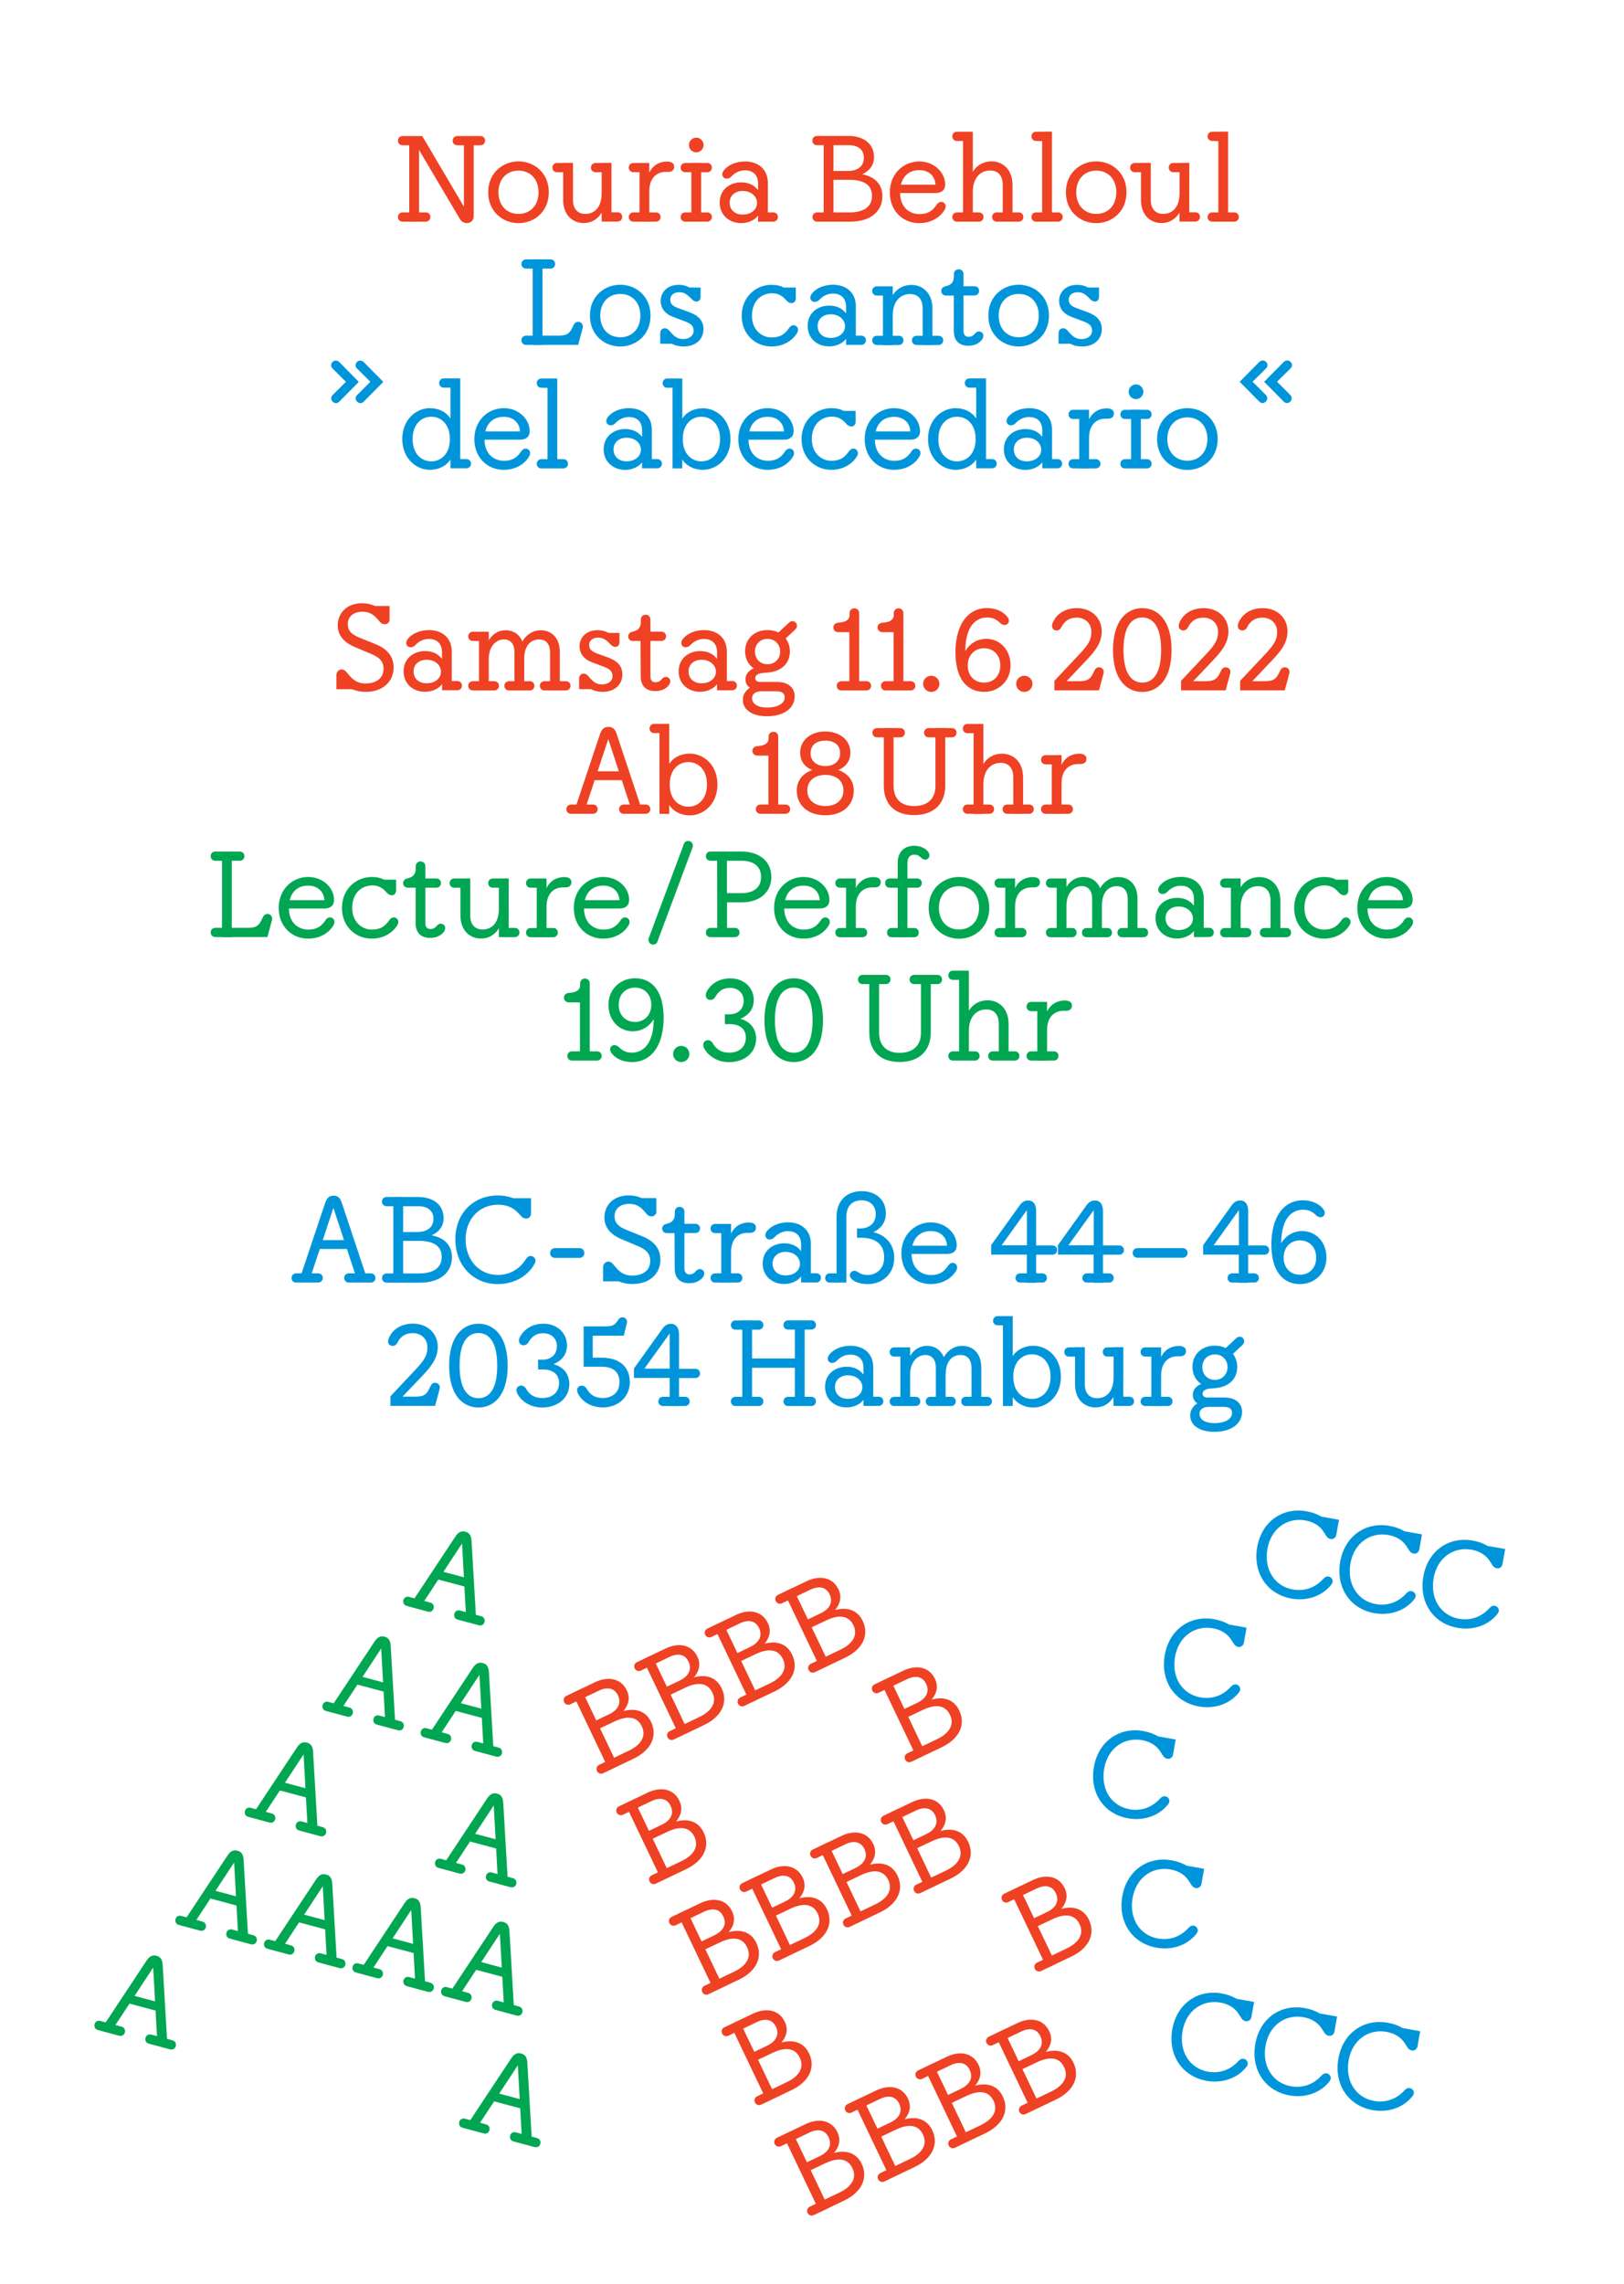 <?xml version="1.0" encoding="utf-8"?>
<!-- Generator: Adobe Illustrator 26.2.1, SVG Export Plug-In . SVG Version: 6.00 Build 0)  -->
<svg version="1.1" id="a" xmlns="http://www.w3.org/2000/svg" xmlns:xlink="http://www.w3.org/1999/xlink" x="0px" y="0px"
	 viewBox="0 0 1725.8 2425.9" style="enable-background:new 0 0 1725.8 2425.9;" xml:space="preserve">
<style type="text/css">
	.st0{fill:#FFFFFF;}
	.st1{fill:#00A651;}
	.st2{fill:#EF4123;}
	.st3{fill:#0095DA;}
</style>
<path class="st0" d="M1725.8,2425.9H0V0h1725.8V2425.9z"/>
<path class="st1" d="M434.7,1706.3l-2.5-0.7c-2.8-0.7-4.2-3.3-3.5-6.1c0.7-2.8,3.3-4.2,6-3.5l20.1,5.4l2.5,0.7
	c2.8,0.7,4.2,3.3,3.5,6.1c-0.7,2.8-3.3,4.2-6,3.5L434.7,1706.3z M491,1639.3l-45.9,69.8l-10.4-2.8l49.2-74.3c3-4.6,6.2-6.4,10.7-5.2
	c4.5,1.2,6.2,4.4,6.5,9.8l5.2,88.9l-10.7-2.9L491,1639.3L491,1639.3z M461.3,1676.4l2.4-9l36.7,9.8l-2.4,9L461.3,1676.4
	L461.3,1676.4z M488.8,1720.8l-2.5-0.7c-2.8-0.7-4.2-3.3-3.5-6.1c0.7-2.8,3.3-4.2,6-3.5l20.1,5.4l2.5,0.7c2.8,0.7,4.2,3.3,3.5,6.1
	s-3.3,4.2-6,3.5L488.8,1720.8L488.8,1720.8z"/>
<path class="st1" d="M348.8,1817.8l-2.5-0.7c-2.8-0.7-4.2-3.3-3.5-6.1s3.3-4.2,6-3.5l20.1,5.4l2.5,0.7c2.8,0.7,4.2,3.3,3.5,6.1
	s-3.3,4.2-6,3.5L348.8,1817.8z M405.1,1750.8l-45.9,69.8l-10.4-2.8l49.2-74.3c3-4.6,6.2-6.4,10.7-5.2c4.5,1.2,6.2,4.4,6.5,9.8
	l5.2,88.9l-10.7-2.9L405.1,1750.8L405.1,1750.8z M375.4,1788l2.4-9l36.7,9.8l-2.4,9L375.4,1788L375.4,1788z M402.9,1832.3l-2.5-0.7
	c-2.8-0.7-4.2-3.3-3.5-6.1s3.3-4.2,6-3.5l20.1,5.4l2.5,0.7c2.8,0.7,4.2,3.3,3.5,6.1s-3.3,4.2-6,3.5L402.9,1832.3z"/>
<path class="st1" d="M453.2,1845.8l-2.5-0.7c-2.8-0.7-4.2-3.3-3.5-6.1s3.3-4.2,6-3.5l20.1,5.4l2.5,0.7c2.8,0.7,4.2,3.3,3.5,6.1
	c-0.7,2.8-3.3,4.2-6,3.5L453.2,1845.8z M509.5,1778.8l-45.9,69.8l-10.4-2.8l49.2-74.3c3-4.6,6.2-6.4,10.7-5.2s6.2,4.4,6.5,9.8
	l5.2,88.9l-10.7-2.9L509.5,1778.8L509.5,1778.8z M479.7,1815.9l2.4-9l36.7,9.8l-2.4,9L479.7,1815.9L479.7,1815.9z M507.3,1860.3
	l-2.5-0.7c-2.8-0.7-4.2-3.3-3.5-6.1s3.3-4.2,6-3.5l20.1,5.4l2.5,0.7c2.8,0.7,4.2,3.3,3.5,6.1s-3.3,4.2-6,3.5L507.3,1860.3z"/>
<path class="st1" d="M266.3,1930.3l-2.5-0.7c-2.8-0.7-4.2-3.3-3.5-6.1c0.7-2.8,3.3-4.2,6-3.5l20.1,5.4l2.5,0.7
	c2.8,0.7,4.2,3.3,3.5,6.1c-0.7,2.8-3.3,4.2-6,3.5L266.3,1930.3z M322.6,1863.3l-45.9,69.8l-10.4-2.8l49.2-74.3
	c3-4.6,6.2-6.4,10.7-5.2c4.5,1.2,6.2,4.4,6.5,9.8l5.2,88.9l-10.7-2.9L322.6,1863.3L322.6,1863.3z M292.9,1900.4l2.4-9l36.7,9.8
	l-2.4,9L292.9,1900.4L292.9,1900.4z M320.4,1944.8l-2.5-0.7c-2.8-0.7-4.2-3.3-3.5-6.1s3.3-4.2,6-3.5l20.1,5.4l2.5,0.7
	c2.8,0.7,4.2,3.3,3.5,6.1c-0.7,2.8-3.3,4.2-6,3.5L320.4,1944.8z"/>
<path class="st1" d="M468.4,1984.5l-2.5-0.7c-2.8-0.7-4.2-3.3-3.5-6.1c0.7-2.8,3.3-4.2,6-3.5l20.1,5.4l2.5,0.7
	c2.8,0.7,4.2,3.3,3.5,6.1c-0.7,2.8-3.3,4.2-6,3.5L468.4,1984.5z M524.7,1917.5l-45.9,69.8l-10.4-2.8l49.2-74.3
	c3-4.6,6.2-6.4,10.7-5.2c4.5,1.2,6.2,4.4,6.5,9.8l5.2,88.9l-10.7-2.9L524.7,1917.5z M494.9,1954.6l2.4-9l36.7,9.8l-2.4,9
	L494.9,1954.6L494.9,1954.6z M522.5,1999l-2.5-0.7c-2.8-0.7-4.2-3.3-3.5-6.1s3.3-4.2,6-3.5l20.1,5.4l2.5,0.7
	c2.8,0.7,4.2,3.3,3.5,6.1s-3.3,4.2-6,3.5L522.5,1999z"/>
<g>
	<path class="st1" d="M192.5,2045.1l-2.5-0.7c-2.8-0.7-4.2-3.3-3.5-6.1s3.3-4.2,6.1-3.5l20.1,5.4l2.5,0.7c2.8,0.7,4.2,3.3,3.5,6.1
		c-0.7,2.8-3.3,4.2-6.1,3.5L192.5,2045.1z M248.8,1978.1l-45.9,69.8l-10.4-2.8l49.2-74.3c3-4.6,6.2-6.4,10.7-5.2
		c4.5,1.2,6.2,4.4,6.5,9.8l5.2,88.9l-10.7-2.9L248.8,1978.1L248.8,1978.1z M219.1,2015.2l2.4-9l36.7,9.8l-2.4,9L219.1,2015.2z
		 M246.6,2059.6l-2.5-0.7c-2.8-0.7-4.2-3.3-3.5-6.1c0.7-2.8,3.3-4.2,6.1-3.5l20.1,5.4l2.5,0.7c2.8,0.7,4.2,3.3,3.5,6.1
		s-3.3,4.2-6,3.5L246.6,2059.6L246.6,2059.6z"/>
	<path class="st1" d="M286.7,2070.4l-2.5-0.7c-2.8-0.7-4.2-3.3-3.5-6.1c0.7-2.8,3.3-4.2,6-3.5l20.1,5.4l2.5,0.7
		c2.8,0.7,4.2,3.3,3.5,6.1s-3.3,4.2-6,3.5L286.7,2070.4z M343,2003.4l-45.9,69.8l-10.4-2.8l49.2-74.3c3-4.6,6.2-6.4,10.7-5.2
		c4.5,1.2,6.2,4.4,6.5,9.8l5.2,88.9l-10.7-2.9L343,2003.4L343,2003.4z M313.2,2040.5l2.4-9l36.7,9.8l-2.4,9L313.2,2040.5z
		 M340.8,2084.9l-2.5-0.7c-2.8-0.7-4.2-3.3-3.5-6.1c0.7-2.8,3.3-4.2,6-3.5l20.1,5.4l2.5,0.7c2.8,0.7,4.2,3.3,3.5,6.1
		c-0.7,2.8-3.3,4.2-6,3.5L340.8,2084.9z"/>
	<path class="st1" d="M380.7,2095.6l-2.5-0.7c-2.8-0.7-4.2-3.3-3.5-6.1s3.3-4.2,6-3.5l20.1,5.4l2.5,0.7c2.8,0.7,4.2,3.3,3.5,6.1
		s-3.3,4.2-6,3.5L380.7,2095.6z M437,2028.6l-45.9,69.8l-10.4-2.8l49.2-74.3c3-4.6,6.2-6.4,10.7-5.2c4.5,1.2,6.2,4.4,6.5,9.8
		l5.2,88.9l-10.7-2.9L437,2028.6L437,2028.6z M407.3,2065.7l2.4-9l36.7,9.8l-2.4,9L407.3,2065.7z M434.8,2110.1l-2.5-0.7
		c-2.8-0.7-4.2-3.3-3.5-6.1s3.3-4.2,6-3.5l20.1,5.4l2.5,0.7c2.8,0.7,4.2,3.3,3.5,6.1c-0.7,2.8-3.3,4.2-6,3.5L434.8,2110.1z"/>
	<path class="st1" d="M474.9,2120.8l-2.5-0.7c-2.8-0.7-4.2-3.3-3.5-6.1c0.7-2.8,3.3-4.2,6-3.5l20.1,5.4l2.5,0.7
		c2.8,0.7,4.2,3.3,3.5,6.1c-0.7,2.8-3.3,4.2-6,3.5L474.9,2120.8z M531.2,2053.8l-45.9,69.8l-10.4-2.8l49.3-74.3
		c3-4.6,6.2-6.4,10.7-5.2c4.5,1.2,6.2,4.4,6.5,9.8l5.2,88.9l-10.7-2.9L531.2,2053.8L531.2,2053.8z M501.5,2090.9l2.4-9l36.7,9.8
		l-2.4,9L501.5,2090.9L501.5,2090.9z M529,2135.3l-2.5-0.7c-2.8-0.7-4.2-3.3-3.5-6.1s3.3-4.2,6-3.5l20.1,5.4l2.5,0.7
		c2.8,0.7,4.2,3.3,3.5,6.1s-3.3,4.2-6,3.5L529,2135.3z"/>
</g>
<path class="st1" d="M106.5,2156.7l-2.5-0.7c-2.8-0.7-4.2-3.3-3.5-6.1c0.7-2.8,3.3-4.2,6.1-3.5l20.1,5.4l2.5,0.7
	c2.8,0.7,4.2,3.3,3.5,6.1c-0.7,2.8-3.3,4.2-6.1,3.5C126.6,2162.1,106.5,2156.7,106.5,2156.7z M162.8,2089.7l-45.9,69.8l-10.4-2.8
	l49.2-74.3c3-4.6,6.2-6.4,10.7-5.2c4.5,1.2,6.2,4.4,6.5,9.8l5.2,88.9l-10.7-2.9L162.8,2089.7L162.8,2089.7z M133.1,2126.8l2.4-9
	l36.7,9.8l-2.4,9L133.1,2126.8z M160.6,2171.2l-2.5-0.7c-2.8-0.7-4.2-3.3-3.5-6.1c0.7-2.8,3.3-4.2,6.1-3.5l20.1,5.4l2.5,0.7
	c2.8,0.7,4.2,3.3,3.5,6.1c-0.7,2.8-3.3,4.2-6.1,3.5L160.6,2171.2z"/>
<path class="st1" d="M494,2260.5l-2.5-0.7c-2.8-0.7-4.2-3.3-3.5-6.1c0.7-2.8,3.3-4.2,6-3.5l20.1,5.4l2.5,0.7
	c2.8,0.7,4.2,3.3,3.5,6.1s-3.3,4.2-6,3.5L494,2260.5z M550.3,2193.5l-45.9,69.8l-10.4-2.8l49.2-74.3c3-4.6,6.2-6.4,10.7-5.2
	s6.2,4.4,6.5,9.8l5.2,88.9l-10.7-2.9L550.3,2193.5L550.3,2193.5z M520.6,2230.6l2.4-9l36.7,9.8l-2.4,9L520.6,2230.6z M548.1,2275
	l-2.5-0.7c-2.8-0.7-4.2-3.3-3.5-6.1s3.3-4.2,6-3.5l20.1,5.4l2.5,0.7c2.8,0.7,4.2,3.3,3.5,6.1s-3.3,4.2-6,3.5L548.1,2275z"/>
<g>
	<path class="st2" d="M656.7,1800.6c-3.8-8-11.5-9.2-20.3-5l-28,13.4l-2.3,1.1c-2.6,1.2-5.3,0.2-6.6-2.3c-1.2-2.6-0.2-5.4,2.3-6.6
		l30.4-14.5c14.4-6.9,27.9-4,33.9,8.6c3.8,8,1.9,15.5-3.6,22c13.4-3.7,24.1,0.4,29.4,11.6c7.4,15.6-0.7,30.5-18.9,39.1l-29.7,14.2
		l-2.3,1.1c-2.6,1.2-5.3,0.2-6.6-2.3c-1.2-2.6-0.2-5.3,2.3-6.6l31.5-15c12.4-5.9,19.1-15,13.8-26c-5.7-11.8-17.5-10.5-28.7-5.2
		l-17.5,8.3l-4-8.4l15.5-7.4C656,1816.5,660.9,1809.5,656.7,1800.6L656.7,1800.6z M647.4,1880.2l-39.2-82.1l9.4-4.5l39.2,82.1
		L647.4,1880.2z"/>
	<path class="st2" d="M731.7,1764.8c-3.8-8-11.5-9.2-20.3-5l-28,13.4l-2.3,1.1c-2.6,1.2-5.3,0.2-6.6-2.3s-0.2-5.3,2.3-6.6l30.4-14.5
		c14.4-6.9,27.9-4,33.9,8.6c3.8,8,1.9,15.5-3.6,22c13.4-3.7,24.1,0.4,29.4,11.6c7.4,15.6-0.7,30.5-18.9,39.1l-29.7,14.2l-2.3,1.1
		c-2.6,1.2-5.4,0.2-6.6-2.3c-1.2-2.6-0.2-5.3,2.3-6.6l31.5-15c12.4-5.9,19.1-15,13.8-26c-5.7-11.8-17.5-10.5-28.7-5.2l-17.5,8.3
		l-4-8.4l15.5-7.4C731,1780.7,735.9,1773.8,731.7,1764.8L731.7,1764.8z M722.4,1844.4l-39.2-82.1l9.4-4.5l39.2,82.1L722.4,1844.4z"
		/>
	<path class="st2" d="M806.6,1729.1c-3.8-8-11.5-9.2-20.3-5l-28,13.4l-2.3,1.1c-2.6,1.2-5.3,0.2-6.6-2.3c-1.2-2.6-0.2-5.4,2.3-6.6
		l30.4-14.5c14.4-6.9,27.9-4,33.9,8.6c3.8,8,1.9,15.5-3.6,22c13.4-3.7,24.1,0.4,29.4,11.6c7.4,15.6-0.7,30.5-18.9,39.1l-29.7,14.2
		l-2.3,1.1c-2.6,1.2-5.3,0.2-6.6-2.3c-1.2-2.6-0.2-5.3,2.3-6.6l31.5-15c12.4-5.9,19.1-15,13.8-26c-5.7-11.8-17.5-10.5-28.7-5.2
		l-17.5,8.3l-4-8.4l15.5-7.4C806,1744.9,810.9,1738,806.6,1729.1L806.6,1729.1z M797.4,1808.7l-39.2-82.1l9.4-4.5l39.2,82.1
		L797.4,1808.7z"/>
	<path class="st2" d="M881.6,1693.3c-3.8-8-11.5-9.2-20.3-5l-28,13.4l-2.3,1.1c-2.6,1.2-5.4,0.2-6.6-2.3s-0.2-5.3,2.3-6.6l30.4-14.5
		c14.4-6.9,27.9-4,33.9,8.6c3.8,8,1.9,15.5-3.6,22c13.4-3.7,24.1,0.4,29.4,11.6c7.4,15.6-0.7,30.5-18.9,39.1l-29.7,14.2l-2.3,1.1
		c-2.6,1.2-5.3,0.2-6.6-2.3c-1.2-2.6-0.2-5.3,2.3-6.6l31.5-15c12.4-5.9,19.1-15,13.8-26c-5.7-11.8-17.5-10.5-28.7-5.2l-17.5,8.3
		l-4-8.4l15.5-7.4C881,1709.2,885.9,1702.2,881.6,1693.3L881.6,1693.3z M872.3,1772.9l-39.2-82.1l9.4-4.5l39.2,82.1L872.3,1772.9z"
		/>
</g>
<g>
	<path class="st2" d="M712.6,1917.9c-3.8-8-11.5-9.2-20.3-5l-28,13.4l-2.3,1.1c-2.6,1.2-5.3,0.2-6.6-2.3c-1.2-2.6-0.2-5.4,2.3-6.6
		l30.4-14.5c14.4-6.9,27.9-4,33.9,8.6c3.8,8,1.9,15.5-3.6,22c13.4-3.7,24.1,0.4,29.4,11.6c7.4,15.6-0.7,30.5-18.9,39.1l-29.7,14.2
		l-2.3,1.1c-2.6,1.2-5.3,0.2-6.6-2.3c-1.2-2.6-0.2-5.3,2.3-6.6l31.5-15c12.4-5.9,19.1-15,13.8-26c-5.7-11.8-17.5-10.5-28.7-5.2
		l-17.5,8.3l-4-8.4l15.5-7.4C712,1933.8,716.9,1926.9,712.6,1917.9L712.6,1917.9z M703.4,1997.5l-39.2-82.1l9.4-4.5l39.2,82.1
		L703.4,1997.5z"/>
	<path class="st2" d="M984.2,1788.4c-3.8-8-11.5-9.2-20.3-5l-28,13.4l-2.3,1.1c-2.6,1.2-5.3,0.2-6.6-2.3c-1.2-2.6-0.2-5.4,2.3-6.6
		l30.4-14.5c14.4-6.9,27.9-4,33.9,8.6c3.8,8,1.9,15.5-3.6,22c13.4-3.7,24.1,0.4,29.4,11.6c7.4,15.6-0.7,30.5-18.9,39.1l-29.7,14.2
		l-2.3,1.1c-2.6,1.2-5.4,0.2-6.6-2.3c-1.2-2.6-0.2-5.4,2.3-6.6l31.5-15c12.4-5.9,19.1-15,13.8-26c-5.7-11.8-17.5-10.5-28.7-5.2
		l-17.5,8.3l-4-8.4l15.5-7.4C983.5,1804.3,988.4,1797.4,984.2,1788.4L984.2,1788.4z M974.9,1868l-39.2-82.1l9.4-4.5l39.2,82.1
		L974.9,1868z"/>
</g>
<g>
	<path class="st2" d="M768.6,2035.3c-3.8-8-11.5-9.2-20.3-5l-28,13.4l-2.3,1.1c-2.6,1.2-5.4,0.2-6.6-2.3c-1.2-2.6-0.2-5.4,2.3-6.6
		l30.4-14.5c14.4-6.9,27.9-4,33.9,8.6c3.8,8,1.9,15.5-3.6,22c13.4-3.6,24.1,0.4,29.4,11.6c7.4,15.6-0.7,30.5-18.9,39.1l-29.7,14.2
		l-2.3,1.1c-2.6,1.2-5.3,0.2-6.6-2.3c-1.2-2.6-0.2-5.4,2.3-6.6l31.5-15c12.4-5.9,19.1-15,13.8-26c-5.7-11.9-17.5-10.5-28.7-5.2
		l-17.5,8.3l-4-8.4l15.5-7.4C768,2051.1,772.9,2044.2,768.6,2035.3L768.6,2035.3z M759.3,2114.9l-39.2-82.1l9.4-4.5l39.2,82.1
		L759.3,2114.9z"/>
	<path class="st2" d="M843.6,1999.5c-3.8-8-11.5-9.2-20.3-5l-28,13.4l-2.3,1.1c-2.6,1.2-5.3,0.2-6.6-2.3s-0.2-5.3,2.3-6.6l30.4-14.5
		c14.4-6.9,27.9-4,33.9,8.6c3.8,8,1.9,15.5-3.6,22c13.4-3.7,24.1,0.4,29.4,11.6c7.4,15.6-0.7,30.5-18.9,39.1l-29.7,14.2l-2.3,1.1
		c-2.6,1.2-5.3,0.2-6.6-2.3c-1.2-2.6-0.2-5.4,2.3-6.6l31.5-15c12.4-5.9,19.1-15,13.8-26c-5.7-11.8-17.5-10.5-28.7-5.2l-17.5,8.3
		l-4-8.4l15.5-7.4C842.9,2015.4,847.8,2008.4,843.6,1999.5L843.6,1999.5z M834.3,2079.1l-39.2-82.1l9.4-4.5l39.2,82.1L834.3,2079.1z
		"/>
	<path class="st2" d="M918.6,1963.8c-3.8-8-11.5-9.2-20.3-5l-28,13.4l-2.3,1.1c-2.6,1.2-5.3,0.2-6.6-2.3c-1.2-2.6-0.2-5.4,2.3-6.6
		l30.4-14.5c14.4-6.9,27.9-4,33.9,8.6c3.8,8,1.9,15.5-3.6,22c13.4-3.7,24.1,0.4,29.4,11.6c7.4,15.6-0.7,30.5-18.9,39.1l-29.7,14.2
		l-2.3,1.1c-2.6,1.2-5.4,0.2-6.6-2.3c-1.2-2.6-0.2-5.4,2.3-6.6l31.5-15c12.4-5.9,19.1-15,13.8-26c-5.7-11.8-17.5-10.5-28.7-5.2
		l-17.5,8.3l-4-8.4l15.5-7.4C917.9,1979.6,922.8,1972.7,918.6,1963.8L918.6,1963.8z M909.3,2043.4l-39.2-82.1l9.4-4.5l39.2,82.1
		L909.3,2043.4z"/>
	<path class="st2" d="M993.7,1927.9c-3.8-8-11.5-9.2-20.3-5l-28,13.4l-2.3,1.1c-2.6,1.2-5.4,0.2-6.6-2.3c-1.2-2.6-0.2-5.3,2.3-6.6
		l30.4-14.5c14.4-6.9,27.9-4,33.9,8.6c3.8,8,1.9,15.5-3.6,22c13.4-3.7,24.1,0.4,29.4,11.6c7.4,15.6-0.7,30.5-18.9,39.1l-29.7,14.2
		l-2.3,1.1c-2.6,1.2-5.4,0.2-6.6-2.3c-1.2-2.6-0.2-5.4,2.3-6.6l31.5-15c12.4-5.9,19.1-15,13.8-26c-5.7-11.8-17.5-10.5-28.7-5.2
		l-17.5,8.3l-4-8.4l15.5-7.4C993,1943.8,997.9,1936.9,993.7,1927.9L993.7,1927.9z M984.4,2007.5l-39.2-82.1l9.4-4.5l39.2,82.1
		L984.4,2007.5z"/>
</g>
<g>
	<path class="st2" d="M824.6,2152.6c-3.8-8-11.5-9.2-20.3-5l-28,13.4l-2.3,1.1c-2.6,1.2-5.3,0.2-6.6-2.3c-1.2-2.6-0.2-5.4,2.3-6.6
		l30.4-14.5c14.4-6.9,27.9-4,33.9,8.6c3.8,8,1.9,15.5-3.6,22c13.4-3.6,24.1,0.4,29.4,11.6c7.4,15.6-0.7,30.5-18.9,39.1l-29.7,14.2
		l-2.3,1.1c-2.6,1.2-5.3,0.2-6.6-2.3s-0.2-5.4,2.3-6.6l31.5-15c12.4-5.9,19.1-15,13.8-26c-5.7-11.9-17.5-10.5-28.7-5.2l-17.5,8.3
		l-4-8.4l15.5-7.4C823.9,2168.5,828.8,2161.5,824.6,2152.6L824.6,2152.6z M815.3,2232.2l-39.2-82.1l9.4-4.5l39.2,82.1L815.3,2232.2z
		"/>
	<path class="st2" d="M1122,2010.7c-3.8-8-11.5-9.2-20.3-5l-28,13.4l-2.3,1.1c-2.6,1.2-5.3,0.2-6.6-2.3c-1.2-2.6-0.2-5.3,2.3-6.6
		l30.4-14.5c14.4-6.9,27.9-4,33.9,8.6c3.8,8,1.9,15.5-3.6,22c13.4-3.7,24.1,0.4,29.4,11.6c7.4,15.6-0.7,30.5-18.9,39.1l-29.7,14.2
		l-2.3,1.1c-2.6,1.2-5.4,0.2-6.6-2.3s-0.2-5.4,2.3-6.6l31.4-15c12.4-5.9,19.1-15,13.8-26c-5.7-11.8-17.5-10.5-28.7-5.2l-17.5,8.3
		l-4-8.4l15.5-7.4C1121.4,2026.6,1126.2,2019.7,1122,2010.7L1122,2010.7z M1112.7,2090.4l-39.2-82.1l9.4-4.5l39.2,82.1
		L1112.7,2090.4z"/>
</g>
<g>
	<path class="st2" d="M880.5,2269.9c-3.8-8-11.5-9.2-20.3-5l-28,13.4l-2.3,1.1c-2.6,1.2-5.3,0.2-6.6-2.3s-0.2-5.4,2.3-6.6L856,2256
		c14.4-6.9,27.9-4,33.9,8.6c3.8,8,1.9,15.5-3.6,22c13.4-3.6,24.1,0.4,29.4,11.6c7.4,15.6-0.7,30.5-18.9,39.1l-29.7,14.2l-2.3,1.1
		c-2.6,1.2-5.3,0.2-6.6-2.3c-1.2-2.6-0.2-5.4,2.3-6.6l31.5-15c12.4-5.9,19.1-15,13.8-26c-5.7-11.9-17.5-10.5-28.7-5.2l-17.5,8.3
		l-4-8.4l15.5-7.4C879.9,2285.8,884.8,2278.9,880.5,2269.9L880.5,2269.9z M871.3,2349.6l-39.2-82.1l9.4-4.5l39.2,82.1L871.3,2349.6z
		"/>
	<path class="st2" d="M955.5,2234.2c-3.8-8-11.5-9.2-20.3-5l-28,13.4l-2.3,1.1c-2.6,1.2-5.4,0.2-6.6-2.3c-1.2-2.6-0.2-5.4,2.3-6.6
		l30.4-14.5c14.4-6.9,27.9-4,33.9,8.6c3.8,8,1.9,15.5-3.6,22c13.4-3.6,24.1,0.4,29.4,11.6c7.4,15.6-0.7,30.5-18.9,39.1l-29.7,14.2
		l-2.3,1.1c-2.6,1.2-5.4,0.2-6.6-2.3c-1.2-2.6-0.2-5.4,2.3-6.6l31.5-15c12.4-5.9,19.1-15,13.8-26c-5.7-11.9-17.5-10.5-28.7-5.2
		l-17.5,8.3l-4-8.4l15.5-7.4C954.9,2250.1,959.8,2243.1,955.5,2234.2L955.5,2234.2z M946.2,2313.8l-39.2-82.1l9.4-4.5l39.2,82.1
		L946.2,2313.8z"/>
	<path class="st2" d="M1030.5,2198.4c-3.8-8-11.5-9.2-20.3-5l-28,13.4l-2.3,1.1c-2.6,1.2-5.3,0.2-6.6-2.3c-1.2-2.6-0.2-5.4,2.3-6.6
		l30.4-14.5c14.4-6.9,27.9-4,33.9,8.6c3.8,8,1.9,15.5-3.6,22c13.4-3.6,24.1,0.4,29.4,11.6c7.4,15.6-0.7,30.5-18.9,39.1l-29.7,14.2
		l-2.3,1.1c-2.6,1.2-5.3,0.2-6.6-2.3c-1.2-2.6-0.2-5.4,2.3-6.6l31.5-15c12.4-5.9,19.1-15,13.8-26c-5.7-11.9-17.5-10.5-28.7-5.2
		l-17.5,8.3l-4-8.4l15.5-7.4C1029.8,2214.3,1034.7,2207.4,1030.5,2198.4L1030.5,2198.4z M1021.2,2278l-39.2-82.1l9.4-4.5l39.2,82.1
		L1021.2,2278z"/>
	<path class="st2" d="M1105.6,2162.6c-3.8-8-11.5-9.2-20.3-5l-28,13.4l-2.3,1.1c-2.6,1.2-5.3,0.2-6.6-2.3c-1.2-2.6-0.2-5.4,2.3-6.6
		l30.4-14.5c14.4-6.9,27.9-4,33.9,8.6c3.8,8,1.9,15.5-3.6,22c13.4-3.6,24.1,0.4,29.4,11.6c7.4,15.6-0.7,30.5-18.9,39.1l-29.7,14.2
		l-2.3,1.1c-2.6,1.2-5.4,0.2-6.6-2.3s-0.2-5.4,2.3-6.6l31.4-15c12.4-5.9,19.1-15,13.8-26c-5.7-11.9-17.5-10.5-28.7-5.2l-17.5,8.3
		l-4-8.4l15.5-7.4C1104.9,2178.5,1109.8,2171.5,1105.6,2162.6L1105.6,2162.6z M1096.3,2242.2l-39.2-82.1l9.4-4.5l39.2,82.1
		L1096.3,2242.2z"/>
</g>
<g>
	<path class="st3" d="M1336,1643.1c4.8-27.1,26.9-42.5,52.4-38c6.7,1.2,11.7,3.2,15.9,5.7l18.6,3.3l-2.8,15.9
		c-1,5.5-7.4,6.3-10.7,1.3l-2.7-4.2c-3.3-5.2-9.1-10.4-19.5-12.3c-19.2-3.4-36.5,8.5-40.3,30.2c-3.9,22.2,7.8,39.8,27.1,43.2
		c11,1.9,22-1.1,30.6-9.7l2.1-2.1c2.3-2.5,5.5-2.7,7.7-0.8c2.3,2,2.4,5.1,0.2,7.6c-10.2,12.7-26.6,17.4-42.3,14.6
		C1346.6,1693.2,1331.2,1670.6,1336,1643.1L1336,1643.1z"/>
	<path class="st3" d="M1424.2,1658.6c4.8-27.1,26.9-42.5,52.4-38c6.7,1.2,11.7,3.2,15.9,5.7l18.6,3.3l-2.8,15.9
		c-1,5.5-7.4,6.3-10.7,1.3l-2.7-4.2c-3.3-5.2-9.1-10.4-19.5-12.3c-19.2-3.4-36.5,8.5-40.3,30.2c-3.9,22.2,7.8,39.8,27.1,43.2
		c11,1.9,22-1.1,30.6-9.7l2.1-2.1c2.3-2.5,5.5-2.7,7.7-0.8c2.3,2,2.4,5.1,0.2,7.6c-10.2,12.7-26.6,17.4-42.3,14.6
		C1434.8,1708.8,1419.4,1686.1,1424.2,1658.6L1424.2,1658.6z"/>
	<path class="st3" d="M1512.6,1674.2c4.8-27.1,26.9-42.5,52.4-38c6.7,1.2,11.7,3.2,15.9,5.7l18.6,3.3l-2.8,15.9
		c-1,5.5-7.4,6.3-10.7,1.3l-2.7-4.2c-3.3-5.2-9.1-10.4-19.5-12.3c-19.2-3.4-36.5,8.5-40.3,30.2c-3.9,22.2,7.8,39.8,27.1,43.2
		c11,1.9,22-1.1,30.6-9.7l2.1-2.1c2.3-2.5,5.5-2.7,7.7-0.8c2.3,2,2.4,5.1,0.2,7.6c-10.2,12.7-26.6,17.4-42.3,14.6
		C1523.1,1724.4,1507.7,1701.7,1512.6,1674.2L1512.6,1674.2z"/>
</g>
<path class="st3" d="M1237.8,1757.7c4.8-27.1,26.9-42.5,52.4-38c6.7,1.2,11.7,3.2,15.9,5.7l18.6,3.3l-2.8,15.9
	c-1,5.5-7.5,6.3-10.7,1.3l-2.7-4.2c-3.3-5.2-9.1-10.4-19.5-12.3c-19.2-3.4-36.5,8.5-40.3,30.2c-3.9,22.2,7.8,39.8,27.1,43.2
	c11,1.9,22-1.1,30.6-9.7l2.1-2.1c2.3-2.5,5.5-2.7,7.7-0.8c2.3,2,2.4,5,0.2,7.6c-10.2,12.7-26.6,17.4-42.3,14.6
	C1248.3,1807.9,1232.9,1785.3,1237.8,1757.7L1237.8,1757.7z"/>
<path class="st3" d="M1162.5,1876.5c4.8-27.1,26.9-42.5,52.4-38c6.7,1.2,11.7,3.2,15.9,5.7l18.6,3.3l-2.8,15.9
	c-1,5.5-7.5,6.3-10.7,1.3l-2.7-4.2c-3.3-5.2-9.1-10.4-19.5-12.3c-19.2-3.4-36.5,8.5-40.3,30.2c-3.9,22.2,7.8,39.8,27.1,43.2
	c11,1.9,22-1.1,30.6-9.7l2.1-2.1c2.3-2.5,5.5-2.7,7.7-0.8c2.3,2,2.4,5,0.2,7.6c-10.2,12.7-26.6,17.4-42.3,14.6
	C1173,1926.7,1157.6,1904,1162.5,1876.5L1162.5,1876.5z"/>
<path class="st3" d="M1192.7,2013.8c4.8-27.1,26.9-42.5,52.4-38c6.7,1.2,11.7,3.2,15.9,5.7l18.6,3.3l-2.8,15.9
	c-1,5.5-7.5,6.3-10.7,1.3l-2.7-4.2c-3.3-5.2-9.1-10.4-19.5-12.3c-19.2-3.4-36.5,8.5-40.3,30.2c-3.9,22.2,7.8,39.8,27.1,43.2
	c11,1.9,22-1.1,30.6-9.6l2.1-2.1c2.3-2.5,5.5-2.7,7.7-0.8c2.3,2,2.4,5,0.2,7.6c-10.2,12.7-26.6,17.4-42.3,14.6
	C1203.2,2064,1187.8,2041.3,1192.7,2013.8L1192.7,2013.8z"/>
<g>
	<path class="st3" d="M1245.8,2155.2c4.8-27.1,26.9-42.5,52.4-38c6.7,1.2,11.7,3.2,15.9,5.7l18.6,3.3l-2.8,15.9
		c-1,5.5-7.5,6.3-10.7,1.3l-2.7-4.2c-3.3-5.2-9.1-10.4-19.5-12.3c-19.2-3.4-36.5,8.5-40.3,30.2c-3.9,22.1,7.8,39.8,27.1,43.2
		c11,1.9,22-1.1,30.6-9.6l2.1-2.1c2.3-2.5,5.5-2.7,7.7-0.8c2.3,2,2.4,5.1,0.2,7.6c-10.2,12.7-26.6,17.4-42.3,14.6
		C1256.3,2205.3,1240.9,2182.7,1245.8,2155.2L1245.8,2155.2z"/>
	<path class="st3" d="M1334,2170.7c4.8-27.1,26.9-42.5,52.4-38c6.7,1.2,11.7,3.2,15.9,5.7l18.6,3.3l-2.8,15.9
		c-1,5.5-7.5,6.3-10.7,1.3l-2.7-4.2c-3.3-5.2-9.1-10.4-19.5-12.3c-19.2-3.4-36.5,8.5-40.3,30.2c-3.9,22.1,7.8,39.8,27.1,43.2
		c11,1.9,22-1.1,30.6-9.6l2.1-2.1c2.3-2.5,5.5-2.7,7.7-0.8c2.3,2,2.4,5.1,0.2,7.6c-10.2,12.7-26.6,17.4-42.3,14.6
		C1344.5,2220.9,1329.1,2198.2,1334,2170.7L1334,2170.7z"/>
	<path class="st3" d="M1422.3,2186.3c4.8-27.1,26.9-42.5,52.4-38c6.7,1.2,11.7,3.2,15.9,5.7l18.6,3.3l-2.8,15.9
		c-1,5.5-7.5,6.3-10.7,1.3l-2.7-4.2c-3.3-5.2-9.1-10.4-19.5-12.3c-19.2-3.4-36.5,8.5-40.3,30.2c-3.9,22.1,7.8,39.8,27.1,43.2
		c11,1.9,22-1.1,30.6-9.6l2.1-2.1c2.3-2.5,5.5-2.7,7.7-0.8c2.3,2,2.4,5.1,0.2,7.6c-10.2,12.7-26.6,17.4-42.3,14.6
		C1432.8,2236.5,1417.4,2213.8,1422.3,2186.3L1422.3,2186.3z"/>
</g>
<g>
	<path class="st2" d="M434.9,154.3h-7.1c-2.9,0-4.9-2.1-4.9-4.9s2.1-4.9,4.9-4.9h20.9l44.3,75v-75h10.4v85.1c0,8.4-10.7,9.9-14.7,3
		l-43.4-73.4v76.3h-10.4V154.3L434.9,154.3z M430.4,235.4h-2.6c-2.9,0-4.9-2.1-4.9-4.9s2.1-4.9,4.9-4.9h24.7c2.9,0,4.9,2.1,4.9,4.9
		s-2.1,4.9-4.9,4.9H430.4z M488.5,154.3h-2.6c-2.9,0-4.9-2.1-4.9-4.9s2.1-4.9,4.9-4.9h24.7c2.9,0,4.9,2.1,4.9,4.9s-2.1,4.9-4.9,4.9
		H488.5L488.5,154.3z"/>
	<path class="st2" d="M518.8,204.2c0-20.9,15.9-32.8,32.2-32.8s32.2,11.8,32.2,32.8s-15.9,32.8-32.2,32.8S518.8,225.1,518.8,204.2z
		 M572.3,204.2c0-13.8-8.6-23-21.3-23s-21.3,9.2-21.3,23s8.6,23,21.3,23S572.3,218,572.3,204.2z"/>
	<path class="st2" d="M603.6,182.9h-11.7c-2.9,0-4.9-2.1-4.9-4.9s2.1-4.9,4.9-4.9h11.7V182.9z M649.8,225.5h6.5
		c2.9,0,4.9,2.1,4.9,4.9s-2.1,4.9-4.9,4.9h-16.9v-9.5c-3.5,6-9.9,11.1-19.1,11.1c-11,0-21.8-7.7-21.8-24.6V173h10.4v39.4
		c0,10.4,6,14.8,13,14.8c9.9,0,17.5-6.8,17.5-22.4V173h10.4V225.5L649.8,225.5z M644.6,182.9h-11.7c-2.9,0-4.9-2.1-4.9-4.9
		s2.1-4.9,4.9-4.9h11.7V182.9z"/>
	<path class="st2" d="M679.6,182.9h-6.5c-2.9,0-4.9-2.1-4.9-4.9s2.1-4.9,4.9-4.9H690v10.3c3.4-7.4,10.4-11.8,18.7-11.8
		c5.3,0,8.1,2.1,7.7,6.1c-0.4,3.4-2.6,5.2-8.2,4.9c-9.1-0.4-18.2,5.2-18.2,20.5v32.4h-10.4L679.6,182.9L679.6,182.9z M675.7,235.4
		h-2.6c-2.9,0-4.9-2.1-4.9-4.9s2.1-4.9,4.9-4.9h24c2.9,0,4.9,2.1,4.9,4.9s-2.1,4.9-4.9,4.9H675.7z"/>
	<path class="st2" d="M730.8,182.9h-2.6c-2.9,0-4.9-2.1-4.9-4.9s2.1-4.9,4.9-4.9h23.4c2.9,0,4.9,2.1,4.9,4.9s-2.1,4.9-4.9,4.9H730.8
		L730.8,182.9z M730.8,235.4h-2.6c-2.9,0-4.9-2.1-4.9-4.9s2.1-4.9,4.9-4.9h23.4c2.9,0,4.9,2.1,4.9,4.9s-2.1,4.9-4.9,4.9H730.8
		L730.8,235.4z M732.1,154c0-4.3,3.5-7.8,7.8-7.8s7.8,3.5,7.8,7.8s-3.5,7.8-7.8,7.8S732.1,158.3,732.1,154z M745.1,235.4h-10.4V173
		h10.4V235.4z"/>
	<path class="st2" d="M764.8,215.1c0-13.5,10.4-21.4,22.9-21.4c7.8,0,13.8,2.9,17.9,8.3v-7.1c0-9.8-6.2-14-14-14
		c-6.1,0-10.9,2.9-14.2,6.4c-2.3,2.6-6,3.2-8.2,1.4s-2.2-5.2,0.4-8.2c4.5-5.5,13-9,22.1-9c14,0,24.3,8.2,24.3,22.9v31.2h5.8
		c2.9,0,4.9,2.1,4.9,4.9s-2.1,4.9-4.9,4.9h-16.2v-6.5c-3.2,4.6-10.1,8.1-17.9,8.1C775.2,237,764.8,228.6,764.8,215.1L764.8,215.1z
		 M804.5,215.5c0-6.8-6.1-12.7-15.3-12.7c-7.7,0-13.8,4.7-13.8,12.4c0,8.2,6.1,12.7,13.8,12.7C798.4,227.9,804.5,222.4,804.5,215.5z
		"/>
	<path class="st2" d="M918,167.5c0-8.8-6.4-13.3-16.1-13.3h-33.7c-2.9,0-4.9-2.1-4.9-4.9s2.1-4.9,4.9-4.9h33.7
		c16,0,26.9,8.4,26.9,22.4c0,8.8-4.9,14.8-12.7,18.3c13.7,2.5,21.6,10.8,21.6,23.1c0,17.3-13.8,27.2-33.9,27.2h-35.5
		c-2.9,0-4.9-2.1-4.9-4.9s2.1-4.9,4.9-4.9H903c13.8,0,23.7-5.3,23.7-17.6c0-13.1-11.3-17-23.7-17h-19.4v-9.4h17.2
		C910.6,181.6,918,177.4,918,167.5z M875.3,235.4v-91h10.4v91H875.3z"/>
	<path class="st2" d="M976.9,180.7c-11.8,0-20.4,7.8-20.4,23.7s10,23,20.7,23c9,0,14-3.6,18.3-10.1c2-2.9,4.8-3.6,7.3-2.1
		c2.6,1.7,2.6,4.9,1.2,7.4C999,231,989.4,237,976.7,237c-16.4,0-31.1-12.2-31.1-32.6s15.1-32.9,31.2-32.9s27.6,11.8,27.6,24.4
		c0,6-3.9,9.1-10.3,9.1h-40.3v-8.8h40.3C993.8,187.7,987.8,180.7,976.9,180.7L976.9,180.7z"/>
	<path class="st2" d="M1023.4,149.7h-6.5c-2.9,0-4.9-2.1-4.9-4.9s2.1-4.9,4.9-4.9h16.9v42.6c3.5-6,10.3-11.1,20-11.1
		c11.1,0,22.2,7.9,22.2,25.2v38.7h-10.4v-38.6c0-10.7-5.3-15.6-13.5-15.6c-9.8,0-18.3,7.3-18.3,22.8v31.5h-10.4L1023.4,149.7
		L1023.4,149.7z M1019.5,235.4h-2.6c-2.9,0-4.9-2.1-4.9-4.9s2.1-4.9,4.9-4.9h23.4c2.9,0,4.9,2.1,4.9,4.9s-2.1,4.9-4.9,4.9H1019.5z
		 M1061.8,235.4h-2.6c-2.9,0-4.9-2.1-4.9-4.9s2.1-4.9,4.9-4.9h23.4c2.9,0,4.9,2.1,4.9,4.9s-2.1,4.9-4.9,4.9H1061.8z"/>
	<path class="st2" d="M1103.6,149.7h-2.6c-2.9,0-4.9-2.1-4.9-4.9s2.1-4.9,4.9-4.9h16.9v9.9H1103.6z M1103.6,235.4h-2.6
		c-2.9,0-4.9-2.1-4.9-4.9s2.1-4.9,4.9-4.9h23.4c2.9,0,4.9,2.1,4.9,4.9s-2.1,4.9-4.9,4.9H1103.6z M1117.9,235.4h-10.4v-95.6h10.4
		V235.4z"/>
	<path class="st2" d="M1132.7,204.2c0-20.9,15.9-32.8,32.2-32.8s32.2,11.8,32.2,32.8s-15.9,32.8-32.2,32.8
		S1132.7,225.1,1132.7,204.2z M1186.3,204.2c0-13.8-8.6-23-21.3-23s-21.3,9.2-21.3,23s8.6,23,21.3,23S1186.3,218,1186.3,204.2z"/>
	<path class="st2" d="M1217.6,182.9h-11.7c-2.9,0-4.9-2.1-4.9-4.9s2.1-4.9,4.9-4.9h11.7V182.9z M1263.8,225.5h6.5
		c2.9,0,4.9,2.1,4.9,4.9s-2.1,4.9-4.9,4.9h-16.9v-9.5c-3.5,6-9.9,11.1-19.1,11.1c-11.1,0-21.8-7.7-21.8-24.6V173h10.4v39.4
		c0,10.4,6,14.8,13,14.8c9.9,0,17.6-6.8,17.6-22.4V173h10.4L1263.8,225.5L1263.8,225.5z M1258.6,182.9h-11.7c-2.9,0-4.9-2.1-4.9-4.9
		s2.1-4.9,4.9-4.9h11.7V182.9z"/>
	<path class="st2" d="M1290.8,149.7h-2.6c-2.9,0-4.9-2.1-4.9-4.9s2.1-4.9,4.9-4.9h16.9v9.9H1290.8z M1290.8,235.4h-2.6
		c-2.9,0-4.9-2.1-4.9-4.9s2.1-4.9,4.9-4.9h23.4c2.9,0,4.9,2.1,4.9,4.9s-2.1,4.9-4.9,4.9H1290.8z M1305.1,235.4h-10.4v-95.6h10.4
		V235.4z"/>
</g>
<g>
	<path class="st3" d="M589.9,280.4c0,2.9-2.1,4.9-4.9,4.9h-26c-2.9,0-4.9-2.1-4.9-4.9s2.1-4.9,4.9-4.9h26
		C587.8,275.4,589.9,277.5,589.9,280.4z M607.7,349l2.1-4.2c2.7-5.5,11-2.9,9.4,3.6l-4.8,17.9h-55.4c-2.9,0-4.9-2.1-4.9-4.9
		s2.1-4.9,4.9-4.9H593C600.9,356.5,604.6,355.2,607.7,349z M576.5,275.4v91h-10.4v-91H576.5z"/>
	<path class="st3" d="M626.9,335.2c0-20.9,15.9-32.8,32.2-32.8s32.2,11.8,32.2,32.8S675.5,368,659.1,368S626.9,356.2,626.9,335.2z
		 M680.5,335.2c0-13.8-8.6-23-21.3-23s-21.3,9.2-21.3,23s8.6,23,21.3,23S680.5,349,680.5,335.2z"/>
	<path class="st3" d="M727,341l-11.2-4.2c-9.2-3.4-13.7-9.4-13.7-17.4c0-8.6,6.6-16.9,19.1-16.9c4.4,0,8.1,0.9,11.6,2.9h11.7v9.9
		c0,5.2-5.2,6.6-9.1,2.7l-1.2-1.2c-4.8-4.8-7.5-6.4-12.5-6.4c-5.5,0-9.4,3-9.4,7.9c0,4.7,2.9,6.9,8.5,9l12.1,4.4
		c9.1,3.4,14.7,8.8,14.7,17.8c0,10.5-7.9,18.5-21.1,18.5c-4.7,0-9-1-12.3-2.9h-12.6v-11c0-5.6,5.8-7.1,9.2-3.4l2.6,2.9
		c4,4.4,7.2,6.5,12.7,6.5c6,0,11-3.2,11-8.8S733.9,343.5,727,341L727,341z"/>
	<path class="st3" d="M819.8,302.5c5.2,0,9.8,1,13,2.9h12.9v11.3c0,5.7-5.7,6.9-9.5,2.9l-1.6-1.7c-3.9-4.3-8.5-6.4-13.9-6.4
		c-12.3,0-21.6,8.8-21.6,23.9s10.5,23,20.7,23c9,0,14-3.2,18.7-10c2-2.9,4.9-3.8,7.4-2.2c2.6,1.7,2.7,4.9,1.2,7.4
		c-5.2,8.6-15.1,14.4-27.3,14.4c-16.8,0-31.6-12.6-31.6-32.6S803.2,302.5,819.8,302.5L819.8,302.5z"/>
	<path class="st3" d="M858.3,346.1c0-13.5,10.4-21.5,22.9-21.5c7.8,0,13.8,2.9,17.9,8.3v-7.1c0-9.8-6.2-14-14-14
		c-6.1,0-10.9,2.9-14.2,6.4c-2.3,2.6-6,3.2-8.2,1.4s-2.2-5.2,0.4-8.2c4.5-5.5,13-9,22.1-9c14,0,24.3,8.2,24.3,22.9v31.2h5.8
		c2.9,0,4.9,2.1,4.9,4.9s-2.1,4.9-4.9,4.9h-16.2v-6.5c-3.2,4.5-10.1,8.1-17.9,8.1C868.7,368,858.3,359.7,858.3,346.1z M898,346.5
		c0-6.8-6.1-12.7-15.3-12.7c-7.7,0-13.8,4.7-13.8,12.4c0,8.2,6.1,12.7,13.8,12.7C891.8,358.9,898,353.4,898,346.5z"/>
	<path class="st3" d="M938.3,313.9h-6.5c-2.9,0-4.9-2.1-4.9-4.9s2.1-4.9,4.9-4.9h16.9v9.5c3.5-6,10.3-11,20-11
		c11,0,22.2,7.9,22.2,25.2v38.7h-10.4v-38.6c0-10.7-5.3-15.6-13.5-15.6c-9.8,0-18.3,7.3-18.3,22.8v31.5h-10.4L938.3,313.9
		L938.3,313.9z M934.4,366.4h-2.6c-2.9,0-4.9-2.1-4.9-4.9s2.1-4.9,4.9-4.9h23.4c2.9,0,4.9,2.1,4.9,4.9s-2.1,4.9-4.9,4.9H934.4
		L934.4,366.4z M976.6,366.4H974c-2.9,0-4.9-2.1-4.9-4.9s2.1-4.9,4.9-4.9h23.4c2.9,0,4.9,2.1,4.9,4.9s-2.1,4.9-4.9,4.9H976.6
		L976.6,366.4z"/>
	<path class="st3" d="M1013.4,313.9h-7.9c-3.2,0-5.2-2-5.2-4.9c0-2.7,1.8-4.4,4.9-5.1c6-1.3,8.5-4.7,8.5-10.3v-2.5
		c0-2.9,2.1-5.1,5.1-5.1s5.1,2.2,5.1,5.1V304h11.7c2.9,0,4.9,2.1,4.9,4.9s-2.1,4.9-4.9,4.9h-11.7v37.3c0,4.4,1.8,6.6,5.5,6.6
		c3,0,4.9-1.3,6.8-3.5c1.8-2.3,4.9-3,7.3-1c2.3,2,1.7,5.6-0.4,8.1c-3.1,3.6-7.8,5.9-14,5.9c-9.8,0-15.5-5.3-15.5-15.7V313.9
		L1013.4,313.9z"/>
	<path class="st3" d="M1050.3,335.2c0-20.9,15.9-32.8,32.2-32.8s32.2,11.8,32.2,32.8s-15.9,32.8-32.2,32.8
		S1050.3,356.2,1050.3,335.2z M1103.9,335.2c0-13.8-8.6-23-21.3-23s-21.3,9.2-21.3,23s8.6,23,21.3,23S1103.9,349,1103.9,335.2z"/>
	<path class="st3" d="M1150.4,341l-11.2-4.2c-9.2-3.4-13.7-9.4-13.7-17.4c0-8.6,6.6-16.9,19.1-16.9c4.4,0,8.1,0.9,11.6,2.9h11.7v9.9
		c0,5.2-5.2,6.6-9.1,2.7l-1.2-1.2c-4.8-4.8-7.5-6.4-12.5-6.4c-5.5,0-9.4,3-9.4,7.9c0,4.7,2.9,6.9,8.4,9l12.1,4.4
		c9.1,3.4,14.7,8.8,14.7,17.8c0,10.5-7.9,18.5-21.1,18.5c-4.7,0-9-1-12.3-2.9h-12.6v-11c0-5.6,5.8-7.1,9.2-3.4l2.6,2.9
		c4,4.4,7.2,6.5,12.7,6.5c6,0,11.1-3.2,11.1-8.8S1157.3,343.5,1150.4,341L1150.4,341z"/>
</g>
<g>
	<path class="st3" d="M427.5,466.3c0-21.1,15.1-32.8,29.2-32.8c9.4,0,17.4,3.9,22,11v-32.8h-7.1c-2.9,0-4.9-2.1-4.9-4.9
		s2.1-4.9,4.9-4.9h17.5v85.7h6.5c2.9,0,4.9,2.1,4.9,4.9s-2.1,4.9-4.9,4.9h-16.9V488c-4.5,7-12.6,11-22,11
		C442.6,499,427.5,487.3,427.5,466.3L427.5,466.3z M478.1,466.3c0-16-9.6-23.7-19.8-23.7s-19.8,7.7-19.8,23.7s9.6,23.7,19.8,23.7
		S478.1,482.3,478.1,466.3z"/>
	<path class="st3" d="M535.3,442.7c-11.8,0-20.4,7.8-20.4,23.7s10,23,20.7,23c9,0,14-3.6,18.3-10.1c2-2.9,4.8-3.6,7.3-2.1
		c2.6,1.7,2.6,4.9,1.2,7.4c-4.9,8.5-14.6,14.4-27.2,14.4c-16.4,0-31.1-12.2-31.1-32.6s15.1-32.9,31.2-32.9s27.6,11.8,27.6,24.4
		c0,6-3.9,9.1-10.3,9.1h-40.3v-8.8h40.3C552.2,449.8,546.2,442.7,535.3,442.7L535.3,442.7z"/>
	<path class="st3" d="M577.9,411.8h-2.6c-2.9,0-4.9-2.1-4.9-4.9s2.1-4.9,4.9-4.9h16.9v9.9H577.9L577.9,411.8z M577.9,497.5h-2.6
		c-2.9,0-4.9-2.1-4.9-4.9s2.1-4.9,4.9-4.9h23.4c2.9,0,4.9,2.1,4.9,4.9s-2.1,4.9-4.9,4.9H577.9L577.9,497.5z M592.2,497.5h-10.4
		v-95.5h10.4V497.5z"/>
	<path class="st3" d="M641.5,477.2c0-13.5,10.4-21.5,22.9-21.5c7.8,0,13.8,2.9,17.9,8.3v-7.1c0-9.8-6.2-14-14-14
		c-6.1,0-10.9,2.9-14.2,6.4c-2.3,2.6-6,3.2-8.2,1.4s-2.2-5.2,0.4-8.2c4.5-5.5,13-9,22.1-9c14,0,24.3,8.2,24.3,22.9v31.2h5.8
		c2.9,0,4.9,2.1,4.9,4.9s-2.1,4.9-4.9,4.9h-16.2V491c-3.2,4.5-10.1,8.1-17.9,8.1C651.9,499,641.5,490.7,641.5,477.2z M681.1,477.6
		c0-6.8-6.1-12.7-15.3-12.7c-7.7,0-13.8,4.7-13.8,12.4c0,8.2,6.1,12.7,13.8,12.7C675,489.9,681.1,484.5,681.1,477.6z"/>
	<path class="st3" d="M714.7,497.5v-85.7h-5.6c-2.9,0-4.9-2.1-4.9-4.9s2.1-4.9,4.9-4.9h16v42.6c4.5-7.1,12.6-11,22-11
		c14.2,0,29.2,11.7,29.2,32.8S761.2,499,747,499c-9.4,0-17.4-4-22-11v9.5L714.7,497.5L714.7,497.5z M765.2,466.3
		c0-16-9.6-23.7-19.8-23.7s-19.8,7.7-19.8,23.7s9.6,23.7,19.8,23.7S765.2,482.3,765.2,466.3z"/>
	<path class="st3" d="M815.8,442.7c-11.8,0-20.4,7.8-20.4,23.7s10,23,20.7,23c9,0,14-3.6,18.3-10.1c2-2.9,4.8-3.6,7.3-2.1
		c2.6,1.7,2.6,4.9,1.2,7.4c-4.9,8.5-14.6,14.4-27.2,14.4c-16.4,0-31.1-12.2-31.1-32.6s15.1-32.9,31.2-32.9s27.6,11.8,27.6,24.4
		c0,6-3.9,9.1-10.3,9.1h-40.3v-8.8h40.3C832.7,449.8,826.7,442.7,815.8,442.7L815.8,442.7z"/>
	<path class="st3" d="M883.4,433.5c5.2,0,9.8,1,13,2.9h12.9v11.3c0,5.7-5.7,6.9-9.5,2.9l-1.6-1.7c-3.9-4.3-8.5-6.4-13.9-6.4
		c-12.3,0-21.6,8.8-21.6,23.9s10.5,23,20.7,23c9,0,14-3.2,18.7-10c2-2.9,4.9-3.8,7.4-2.2c2.6,1.7,2.7,4.9,1.2,7.4
		c-5.2,8.6-15.1,14.4-27.3,14.4c-16.8,0-31.6-12.6-31.6-32.6S866.8,433.5,883.4,433.5L883.4,433.5z"/>
	<path class="st3" d="M950.1,442.7c-11.8,0-20.4,7.8-20.4,23.7s10,23,20.7,23c9,0,14-3.6,18.3-10.1c2-2.9,4.8-3.6,7.3-2.1
		c2.6,1.7,2.6,4.9,1.2,7.4c-4.9,8.5-14.6,14.4-27.2,14.4c-16.4,0-31.1-12.2-31.1-32.6s15.1-32.9,31.2-32.9s27.6,11.8,27.6,24.4
		c0,6-3.9,9.1-10.3,9.1h-40.3v-8.8h40.3C967,449.8,961,442.7,950.1,442.7L950.1,442.7z"/>
	<path class="st3" d="M986.2,466.3c0-21.1,15.1-32.8,29.2-32.8c9.4,0,17.4,3.9,22,11v-32.8h-7.2c-2.9,0-4.9-2.1-4.9-4.9
		s2.1-4.9,4.9-4.9h17.6v85.7h6.5c2.9,0,4.9,2.1,4.9,4.9s-2.1,4.9-4.9,4.9h-16.9V488c-4.6,7-12.6,11-22,11
		C1001.3,499,986.2,487.3,986.2,466.3L986.2,466.3z M1036.8,466.3c0-16-9.6-23.7-19.8-23.7s-19.8,7.7-19.8,23.7s9.6,23.7,19.8,23.7
		S1036.8,482.3,1036.8,466.3z"/>
	<path class="st3" d="M1066.8,477.2c0-13.5,10.4-21.5,22.9-21.5c7.8,0,13.8,2.9,17.9,8.3v-7.1c0-9.8-6.2-14-14-14
		c-6.1,0-10.9,2.9-14.2,6.4c-2.3,2.6-6,3.2-8.2,1.4s-2.2-5.2,0.4-8.2c4.6-5.5,13-9,22.1-9c14,0,24.3,8.2,24.3,22.9v31.2h5.8
		c2.9,0,4.9,2.1,4.9,4.9s-2.1,4.9-4.9,4.9h-16.2V491c-3.2,4.5-10.1,8.1-17.9,8.1C1077.2,499,1066.8,490.7,1066.8,477.2z
		 M1106.5,477.6c0-6.8-6.1-12.7-15.3-12.7c-7.7,0-13.8,4.7-13.8,12.4c0,8.2,6.1,12.7,13.8,12.7
		C1100.4,489.9,1106.5,484.5,1106.5,477.6z"/>
	<path class="st3" d="M1146.9,445h-6.5c-2.9,0-4.9-2.1-4.9-4.9s2.1-4.9,4.9-4.9h16.9v10.3c3.4-7.4,10.4-11.8,18.7-11.8
		c5.3,0,8.1,2.1,7.7,6.1c-0.4,3.4-2.6,5.2-8.2,4.9c-9.1-0.4-18.2,5.2-18.2,20.5v32.4h-10.4L1146.9,445L1146.9,445z M1143,497.5h-2.6
		c-2.9,0-4.9-2.1-4.9-4.9s2.1-4.9,4.9-4.9h24.1c2.9,0,4.9,2.1,4.9,4.9s-2.1,4.9-4.9,4.9H1143L1143,497.5z"/>
	<path class="st3" d="M1198.1,445h-2.6c-2.9,0-4.9-2.1-4.9-4.9s2.1-4.9,4.9-4.9h23.4c2.9,0,4.9,2.1,4.9,4.9s-2.1,4.9-4.9,4.9H1198.1
		z M1198.1,497.5h-2.6c-2.9,0-4.9-2.1-4.9-4.9s2.1-4.9,4.9-4.9h23.4c2.9,0,4.9,2.1,4.9,4.9s-2.1,4.9-4.9,4.9H1198.1z M1199.4,416.1
		c0-4.3,3.5-7.8,7.8-7.8s7.8,3.5,7.8,7.8s-3.5,7.8-7.8,7.8S1199.4,420.4,1199.4,416.1z M1212.4,497.5H1202v-62.4h10.4V497.5z"/>
	<path class="st3" d="M1229.6,466.3c0-20.9,15.9-32.8,32.2-32.8s32.2,11.8,32.2,32.8s-15.9,32.8-32.2,32.8
		S1229.6,487.2,1229.6,466.3z M1283.1,466.3c0-13.8-8.6-23-21.3-23s-21.3,9.2-21.3,23s8.6,23,21.3,23S1283.1,480,1283.1,466.3z"/>
</g>
<g>
	<path class="st2" d="M374.1,732h-16.6v-14.8c0-6.1,6.6-8.1,10.1-4l3.4,3.9c4.5,5.3,9.2,8.8,17.4,8.8c10.8,0,19.2-5.1,19.2-15.6
		c0-8.5-5.2-12.5-13.9-16.1l-16.2-6.8c-12.7-5.3-18.6-13.1-18.6-23.3c0-12.5,9.2-23.4,25.9-23.4c4.9,0,9.5,0.9,13.6,2.9H414V658
		c0,5.2-6.6,6.6-9.9,2.9l-2.7-3.1c-4-4.7-8.6-8.1-16.2-8.1c-9.2,0-15.6,4.9-15.6,13.1s5.5,11.7,13,14.7l16.1,6.5
		c12.9,5.2,19.6,13.1,19.6,25.1c0,14.6-11.4,25.7-29.4,25.7C383,734.8,378.2,733.7,374.1,732L374.1,732z"/>
	<path class="st2" d="M428.9,713c0-13.5,10.4-21.5,22.9-21.5c7.8,0,13.8,2.9,17.9,8.3v-7.2c0-9.8-6.2-14-14-14
		c-6.1,0-10.9,2.9-14.2,6.4c-2.3,2.6-6,3.2-8.2,1.4s-2.2-5.2,0.4-8.2c4.5-5.5,13-9,22.1-9c14,0,24.3,8.2,24.3,22.9v31.2h5.9
		c2.9,0,4.9,2.1,4.9,4.9s-2.1,4.9-4.9,4.9h-16.2v-6.5c-3.2,4.5-10.1,8.1-17.9,8.1C439.3,734.9,428.9,726.5,428.9,713z M468.6,713.4
		c0-6.8-6.1-12.7-15.3-12.7c-7.7,0-13.8,4.7-13.8,12.3c0,8.2,6.1,12.7,13.8,12.7C462.5,725.8,468.6,720.3,468.6,713.4z"/>
	<path class="st2" d="M509,680.8h-6.5c-2.9,0-4.9-2.1-4.9-4.9s2.1-4.9,4.9-4.9h16.9v9.2c3.2-5.7,9.1-10.8,18.1-10.8
		c10.1,0,19.6,7.3,19.6,23.1v40.8h-10.4v-40.8c0-9.1-4.7-13.4-11.2-13.4c-8.2,0-16.1,7.2-16.1,20.5v33.7H509L509,680.8L509,680.8z
		 M505.1,733.3h-2.6c-2.9,0-4.9-2.1-4.9-4.9s2.1-4.9,4.9-4.9h22.8c2.9,0,4.9,2.1,4.9,4.9s-2.1,4.9-4.9,4.9H505.1z M543.5,733.3h-2.6
		c-2.9,0-4.9-2.1-4.9-4.9s2.1-4.9,4.9-4.9H563c2.9,0,4.9,2.1,4.9,4.9s-2.1,4.9-4.9,4.9H543.5z M572.8,679.1c-9,0-15.7,7-15.7,20.3
		l-2.3-17.4c3.4-6.6,10.3-12.6,19.8-12.6c10.8,0,20.3,7.3,20.3,23.1v40.8h-10.4v-40.8C584.4,683.4,579.7,679.1,572.8,679.1
		L572.8,679.1z M581.2,733.3h-2.6c-2.9,0-4.9-2.1-4.9-4.9s2.1-4.9,4.9-4.9h22.8c2.9,0,4.9,2.1,4.9,4.9s-2.1,4.9-4.9,4.9H581.2z"/>
	<path class="st2" d="M640.8,707.8l-11.2-4.2c-9.2-3.4-13.7-9.4-13.7-17.4c0-8.6,6.6-16.9,19.1-16.9c4.4,0,8.1,0.9,11.6,2.9h11.7
		v9.9c0,5.2-5.2,6.6-9.1,2.7l-1.2-1.2c-4.8-4.8-7.5-6.4-12.5-6.4c-5.5,0-9.4,3-9.4,7.9c0,4.7,2.9,6.9,8.5,9l12.1,4.4
		c9.1,3.4,14.7,8.8,14.7,17.8c0,10.5-7.9,18.5-21.1,18.5c-4.7,0-9-1-12.3-2.9h-12.6v-11c0-5.6,5.8-7.2,9.2-3.4l2.6,2.9
		c4,4.4,7.2,6.5,12.7,6.5c6,0,11-3.2,11-8.8S647.7,710.4,640.8,707.8L640.8,707.8z"/>
	<path class="st2" d="M680.7,680.8h-7.9c-3.2,0-5.2-2-5.2-4.9c0-2.7,1.8-4.4,4.9-5.1c6-1.3,8.5-4.7,8.5-10.3V658
		c0-2.9,2.1-5.1,5.1-5.1s5.1,2.2,5.1,5.1v12.9h11.7c2.9,0,4.9,2.1,4.9,4.9s-2.1,4.9-4.9,4.9h-11.7v37.3c0,4.4,1.8,6.6,5.5,6.6
		c3,0,4.9-1.3,6.8-3.5c1.8-2.3,4.9-3,7.3-1s1.7,5.6-0.4,8.1c-3.1,3.6-7.8,5.8-14,5.8c-9.8,0-15.5-5.3-15.5-15.7L680.7,680.8
		L680.7,680.8z"/>
	<path class="st2" d="M721.2,713c0-13.5,10.4-21.5,22.9-21.5c7.8,0,13.8,2.9,17.9,8.3v-7.2c0-9.8-6.2-14-14-14
		c-6.1,0-10.9,2.9-14.2,6.4c-2.3,2.6-6,3.2-8.2,1.4s-2.2-5.2,0.4-8.2c4.5-5.5,13-9,22.1-9c14,0,24.3,8.2,24.3,22.9v31.2h5.8
		c2.9,0,4.9,2.1,4.9,4.9s-2.1,4.9-4.9,4.9H762v-6.5c-3.2,4.5-10.1,8.1-17.9,8.1C731.6,734.9,721.2,726.5,721.2,713z M760.8,713.4
		c0-6.8-6.1-12.7-15.3-12.7c-7.7,0-13.8,4.7-13.8,12.3c0,8.2,6.1,12.7,13.8,12.7C754.7,725.8,760.8,720.3,760.8,713.4z"/>
	<path class="st2" d="M789.4,743.4c0-6,3.4-10.4,7.5-12.9c-2.7-2-4.7-4.7-4.7-9c0-4.8,2.7-9,8.8-11.6c-5.3-3.6-9.2-10-9.2-18.1
		c0-13.3,9.8-22.6,23.8-22.6s23.8,9.6,23.8,22.6s-9.1,21.2-23.3,22.5l-5.8,0.5c-5.1,0.4-7.7,2.6-7.7,5.5c0,2.6,2,4,5.5,4h17.9
		c12.1,0,18.5,6.6,18.5,15.1c0,13.3-12.2,21.3-29.2,21.3C799.9,760.9,789.4,754.1,789.4,743.4L789.4,743.4z M815.3,751.5
		c10.4,0,18.6-4,18.6-10.8c0-4.4-3.1-6.5-8.7-6.5H809c-6.1,0-9.8,2.9-9.8,7.3C799.3,748.1,805.9,751.5,815.3,751.5L815.3,751.5z
		 M815.7,705.5c7.9,0,13.4-6,13.4-13.5s-5.5-13.5-13.4-13.5s-13.4,5.7-13.4,13.5S807.7,705.5,815.7,705.5z M836.6,663l2-1.8
		c2.1-2,5.1-2,7,0.1s1.7,5.1-0.4,7.2l-13,12.1l-6.6-7.3L836.6,663z"/>
	<path class="st2" d="M902.8,653.8v-2.6c0-2.9,2.1-5.1,5.1-5.1s5.1,2.2,5.1,5.1v82h-10.4v-61.8h-11.7c-3.2,0-5.3-2.2-5.3-4.9
		s1.6-4.9,5.7-5.2c7.8-0.5,11.6-3.2,11.6-8.8L902.8,653.8L902.8,653.8z M896.7,733.3h-2.6c-2.9,0-4.9-2.1-4.9-4.9s2.1-4.9,4.9-4.9
		h26.7c2.9,0,4.9,2.1,4.9,4.9s-2.1,4.9-4.9,4.9H896.7L896.7,733.3z"/>
	<path class="st2" d="M949.8,653.8v-2.6c0-2.9,2.1-5.1,5.1-5.1s5.1,2.2,5.1,5.1v82h-10.4v-61.8h-11.7c-3.2,0-5.3-2.2-5.3-4.9
		s1.6-4.9,5.7-5.2c7.8-0.5,11.6-3.2,11.6-8.8L949.8,653.8L949.8,653.8z M943.7,733.3h-2.6c-2.9,0-4.9-2.1-4.9-4.9s2.1-4.9,4.9-4.9
		h26.7c2.9,0,4.9,2.1,4.9,4.9s-2.1,4.9-4.9,4.9H943.7L943.7,733.3z"/>
</g>
<path class="st2" d="M981,726.3c0-4.8,3.9-8.6,8.6-8.6s8.7,3.8,8.7,8.6s-4,8.6-8.7,8.6S981,731.1,981,726.3z"/>
<path class="st2" d="M1070.8,655.5c1.7,2.2,1.9,5.7-0.4,7.4s-5.6,0.8-7.8-1.4c-3.1-3.2-7.3-5.7-13.5-5.7c-10.9,0-23.1,7.7-23.3,35.6
	c4.4-7.4,12.2-12.9,22.4-12.9c14.2,0,25.7,11.4,25.7,28.2s-13,28.1-27.9,28.1s-23.5-8.8-27.6-20.7c-4.8-14.6-4.2-37.7,3.6-51.9
	c5.5-9.9,14.3-16.4,27-16.4C1059.1,645.9,1066.6,650,1070.8,655.5L1070.8,655.5z M1045.7,725c9.9,0,17.3-7,17.3-18.2
	s-7.4-18.3-17.3-18.3s-17.3,7.2-17.3,18.3S1035.8,725,1045.7,725z"/>
<path class="st2" d="M1079.9,726.3c0-4.8,3.9-8.6,8.6-8.6s8.7,3.8,8.7,8.6s-4,8.6-8.7,8.6S1079.9,731.1,1079.9,726.3z"/>
<g>
	<path class="st2" d="M1161.2,715.9l2.1-4.2c2.7-5.5,11.1-2.9,9.4,3.6l-4.8,17.9h-47.4v-10.1l26.4-28.1
		c9.8-10.3,12.9-15.6,12.9-23.7c0-9.5-6.8-15.3-15.5-15.3c-7.9,0-13,3.4-16.6,10.5c-1.4,2.9-4.7,3.8-7.3,2.5c-2.5-1.3-3-4.3-1.7-7.5
		c4.3-10.4,14.4-15.6,25.7-15.6c16.1,0,26.4,11,26.4,24.6c0,11.7-6.2,20.2-17,31.5l-20.4,21.5h13.3
		C1154.5,723.4,1158.1,722.1,1161.2,715.9L1161.2,715.9z"/>
	<path class="st2" d="M1182.8,690.4c0-32.1,15.2-44.5,31.1-44.5s31.1,12.3,31.1,44.5s-15.2,44.5-31.1,44.5
		S1182.8,722.8,1182.8,690.4z M1233.9,690.4c0-26.7-9.8-34.6-20-34.6s-20,7.9-20,34.6s9.8,34.6,20,34.6S1233.9,717.3,1233.9,690.4z"
		/>
	<path class="st2" d="M1295.8,715.9l2.1-4.2c2.7-5.5,11.1-2.9,9.4,3.6l-4.8,17.9h-47.4v-10.1l26.4-28.1
		c9.8-10.3,12.9-15.6,12.9-23.7c0-9.5-6.8-15.3-15.5-15.3c-7.9,0-13,3.4-16.6,10.5c-1.4,2.9-4.7,3.8-7.3,2.5c-2.5-1.3-3-4.3-1.7-7.5
		c4.3-10.4,14.4-15.6,25.7-15.6c16.1,0,26.4,11,26.4,24.6c0,11.7-6.2,20.2-17,31.5l-20.4,21.5h13.3
		C1289,723.4,1292.6,722.1,1295.8,715.9L1295.8,715.9z"/>
	<path class="st2" d="M1358.6,715.9l2.1-4.2c2.7-5.5,11.1-2.9,9.4,3.6l-4.8,17.9h-47.4v-10.1l26.4-28.1
		c9.8-10.3,12.9-15.6,12.9-23.7c0-9.5-6.8-15.3-15.5-15.3c-7.9,0-13,3.4-16.6,10.5c-1.4,2.9-4.7,3.8-7.3,2.5c-2.5-1.3-3-4.3-1.7-7.5
		c4.3-10.4,14.4-15.6,25.7-15.6c16.1,0,26.4,11,26.4,24.6c0,11.7-6.2,20.2-17,31.5l-20.4,21.5h13.3
		C1351.8,723.4,1355.4,722.1,1358.6,715.9L1358.6,715.9z"/>
</g>
<g>
	<path class="st2" d="M609.4,864.3h-2.6c-2.9,0-4.9-2.1-4.9-4.9s2.1-4.9,4.9-4.9h23.4c2.9,0,4.9,2.1,4.9,4.9s-2.1,4.9-4.9,4.9H609.4
		L609.4,864.3z M646.4,785l-26.3,79.3h-10.8l28.3-84.5c1.7-5.2,4.3-7.8,9-7.8s7.2,2.6,8.8,7.8l28.1,84.5h-11L646.4,785L646.4,785z
		 M627.3,828.6v-9.4h38v9.4H627.3z M665.4,864.3h-2.6c-2.9,0-4.9-2.1-4.9-4.9s2.1-4.9,4.9-4.9h23.4c2.9,0,4.9,2.1,4.9,4.9
		s-2.1,4.9-4.9,4.9H665.4L665.4,864.3z"/>
	<path class="st2" d="M700.8,864.3v-85.7h-5.6c-2.9,0-4.9-2.1-4.9-4.9s2.1-4.9,4.9-4.9h16v42.6c4.5-7.2,12.6-11,22-11
		c14.2,0,29.2,11.7,29.2,32.8s-15.1,32.8-29.2,32.8c-9.4,0-17.4-4-22-11v9.5L700.8,864.3L700.8,864.3z M751.3,833.1
		c0-16-9.6-23.7-19.8-23.7s-19.8,7.7-19.8,23.7s9.6,23.7,19.8,23.7S751.3,849.1,751.3,833.1z"/>
	<path class="st2" d="M816.8,784.9v-2.6c0-2.9,2.1-5.1,5.1-5.1s5.1,2.2,5.1,5.1v82h-10.4v-61.8h-11.7c-3.2,0-5.3-2.2-5.3-4.9
		s1.6-4.9,5.7-5.2c7.8-0.5,11.6-3.2,11.6-8.8L816.8,784.9L816.8,784.9z M810.7,864.3h-2.6c-2.9,0-4.9-2.1-4.9-4.9s2.1-4.9,4.9-4.9
		h26.7c2.9,0,4.9,2.1,4.9,4.9s-2.1,4.9-4.9,4.9H810.7L810.7,864.3z"/>
	<path class="st2" d="M846.7,839.5c0-9.4,5.5-17.9,16.6-21.7c-9.5-3.6-13-11-13-18.5c0-12.9,11-22.4,26.7-22.4s26.7,9.5,26.7,22.4
		c0,7.4-3.5,14.8-13,18.5c11.2,3.8,16.6,12.3,16.6,21.7c0,16.1-12.3,26.4-30.3,26.4S846.7,855.6,846.7,839.5L846.7,839.5z
		 M896.3,839.5c0-11.2-9-16.5-19.2-16.5s-19.2,5.3-19.2,16.5s9,16.6,19.2,16.6S896.3,850.7,896.3,839.5z M892.8,800.1
		c0-9-6.5-13.5-15.7-13.5s-15.7,4.5-15.7,13.5c0,7.8,5.8,13.5,15.7,13.5S892.8,807.9,892.8,800.1z"/>
</g>
<g>
	<path class="st2" d="M954.1,773.3h2.6c2.9,0,4.9,2.1,4.9,4.9s-2.1,4.9-4.9,4.9H932c-2.9,0-4.9-2.1-4.9-4.9s2.1-4.9,4.9-4.9H954.1
		L954.1,773.3z M971.3,856.1c14,0,22.8-7.3,22.8-21.5v-61.4h10.4v61.2c0,19.8-12.7,31.3-33.2,31.3s-32.1-11.6-32.1-31.3v-61.2h10.4
		v61.4C949.6,848.8,957.9,856.1,971.3,856.1L971.3,856.1z M1009,773.3h2.6c2.9,0,4.9,2.1,4.9,4.9s-2.1,4.9-4.9,4.9h-24.7
		c-2.9,0-4.9-2.1-4.9-4.9s2.1-4.9,4.9-4.9H1009L1009,773.3z"/>
	<path class="st2" d="M1034.6,778.7h-6.5c-2.9,0-4.9-2.1-4.9-4.9s2.1-4.9,4.9-4.9h16.9v42.6c3.5-6,10.3-11,20-11
		c11.1,0,22.2,7.9,22.2,25.2v38.7h-10.4v-38.6c0-10.7-5.3-15.6-13.5-15.6c-9.8,0-18.3,7.3-18.3,22.8v31.5h-10.4V778.7L1034.6,778.7z
		 M1030.7,864.3h-2.6c-2.9,0-4.9-2.1-4.9-4.9s2.1-4.9,4.9-4.9h23.4c2.9,0,4.9,2.1,4.9,4.9s-2.1,4.9-4.9,4.9H1030.7z M1072.9,864.3
		h-2.6c-2.9,0-4.9-2.1-4.9-4.9s2.1-4.9,4.9-4.9h23.4c2.9,0,4.9,2.1,4.9,4.9s-2.1,4.9-4.9,4.9H1072.9z"/>
	<path class="st2" d="M1117.7,811.8h-6.5c-2.9,0-4.9-2.1-4.9-4.9s2.1-4.9,4.9-4.9h16.9v10.3c3.4-7.4,10.4-11.8,18.7-11.8
		c5.3,0,8.1,2.1,7.7,6.1c-0.4,3.4-2.6,5.2-8.2,4.9c-9.1-0.4-18.2,5.2-18.2,20.5v32.4h-10.4L1117.7,811.8L1117.7,811.8z
		 M1113.8,864.3h-2.6c-2.9,0-4.9-2.1-4.9-4.9s2.1-4.9,4.9-4.9h24.1c2.9,0,4.9,2.1,4.9,4.9s-2.1,4.9-4.9,4.9H1113.8L1113.8,864.3z"/>
</g>
<g>
	<path class="st1" d="M259.7,909.3c0,2.9-2.1,4.9-4.9,4.9h-26c-2.9,0-4.9-2.1-4.9-4.9s2.1-4.9,4.9-4.9h26
		C257.6,904.4,259.7,906.4,259.7,909.3z M277.5,977.9l2.1-4.2c2.7-5.5,11-2.9,9.4,3.6l-4.8,17.9h-55.4c-2.9,0-4.9-2.1-4.9-4.9
		s2.1-4.9,4.9-4.9h34.1C270.7,985.5,274.4,984.2,277.5,977.9L277.5,977.9z M246.3,904.4v91h-10.4v-91H246.3z"/>
	<path class="st1" d="M327.4,940.6c-11.8,0-20.4,7.8-20.4,23.7s10,23,20.7,23c9,0,14-3.6,18.3-10.1c2-2.9,4.8-3.6,7.3-2.1
		c2.6,1.7,2.6,4.9,1.2,7.4c-4.9,8.5-14.6,14.4-27.2,14.4c-16.4,0-31.1-12.2-31.1-32.6s15.1-32.9,31.2-32.9s27.6,11.8,27.6,24.4
		c0,6-3.9,9.1-10.3,9.1h-40.3v-8.8h40.3C344.3,947.7,338.3,940.6,327.4,940.6L327.4,940.6z"/>
	<path class="st1" d="M395,931.4c5.2,0,9.8,1,13,2.9h12.9v11.3c0,5.7-5.7,6.9-9.5,2.9l-1.6-1.7c-3.9-4.3-8.5-6.4-13.9-6.4
		c-12.4,0-21.6,8.8-21.6,23.9s10.5,23,20.7,23c9,0,14-3.2,18.7-10c2-2.9,4.9-3.8,7.4-2.2c2.6,1.7,2.7,4.9,1.2,7.4
		c-5.2,8.6-15.1,14.4-27.3,14.4c-16.8,0-31.6-12.6-31.6-32.6S378.4,931.4,395,931.4L395,931.4z"/>
	<path class="st1" d="M441.5,942.8h-7.9c-3.2,0-5.2-2-5.2-4.9c0-2.7,1.8-4.4,4.9-5.1c6-1.3,8.5-4.7,8.5-10.3v-2.5
		c0-2.9,2.1-5.1,5.1-5.1s5.1,2.2,5.1,5.1V933h11.7c2.9,0,4.9,2.1,4.9,4.9s-2.1,4.9-4.9,4.9h-11.7v37.3c0,4.4,1.8,6.6,5.5,6.6
		c3,0,4.9-1.3,6.8-3.5c1.8-2.3,4.9-3,7.3-1s1.7,5.6-0.4,8.1c-3.1,3.6-7.8,5.8-14,5.8c-9.8,0-15.5-5.3-15.5-15.7V942.8z"/>
	<path class="st1" d="M494.4,942.8h-11.7c-2.9,0-4.9-2.1-4.9-4.9s2.1-4.9,4.9-4.9h11.7V942.8z M540.6,985.5h6.5
		c2.9,0,4.9,2.1,4.9,4.9s-2.1,4.9-4.9,4.9h-16.9v-9.5c-3.5,6-9.9,11-19.1,11c-11,0-21.8-7.7-21.8-24.6V933h10.4v39.4
		c0,10.4,6,14.8,13,14.8c9.9,0,17.5-6.8,17.5-22.4V933h10.4V985.5L540.6,985.5z M535.4,942.8h-11.7c-2.9,0-4.9-2.1-4.9-4.9
		s2.1-4.9,4.9-4.9h11.7V942.8z"/>
	<path class="st1" d="M570.4,942.8h-6.5c-2.9,0-4.9-2.1-4.9-4.9s2.1-4.9,4.9-4.9h16.9v10.3c3.4-7.4,10.4-11.8,18.7-11.8
		c5.3,0,8.1,2.1,7.7,6.1c-0.4,3.4-2.6,5.2-8.2,4.9c-9.1-0.4-18.2,5.2-18.2,20.5v32.4h-10.4L570.4,942.8L570.4,942.8z M566.5,995.4
		h-2.6c-2.9,0-4.9-2.1-4.9-4.9s2.1-4.9,4.9-4.9h24c2.9,0,4.9,2.1,4.9,4.9s-2.1,4.9-4.9,4.9H566.5z"/>
	<path class="st1" d="M641,940.6c-11.8,0-20.4,7.8-20.4,23.7s10,23,20.7,23c9,0,14-3.6,18.3-10.1c2-2.9,4.8-3.6,7.3-2.1
		c2.6,1.7,2.6,4.9,1.2,7.4c-4.9,8.5-14.6,14.4-27.2,14.4c-16.4,0-31.1-12.2-31.1-32.6s15.1-32.9,31.2-32.9s27.6,11.8,27.6,24.4
		c0,6-3.9,9.1-10.3,9.1h-40.3v-8.8h40.3C657.9,947.7,651.9,940.6,641,940.6L641,940.6z"/>
</g>
<path class="st1" d="M699.6,997.5l-0.9,2.5c-1,2.7-3.6,3.9-6.4,2.9c-2.6-0.9-3.8-3.8-2.9-6.5l36.4-97.5l0.9-2.5
	c1-2.7,3.6-3.9,6.4-2.9c2.6,0.9,3.8,3.8,2.9,6.5L699.6,997.5z"/>
<g>
	<path class="st1" d="M762.1,904.4h10.4v44.2H788c13,0,20.8-6.1,20.8-17.2s-7.8-17.2-20.8-17.2h-33c-2.9,0-4.9-2.1-4.9-4.9
		s2.1-4.9,4.9-4.9h32.9c19.4,0,31.8,10.7,31.8,27s-12.5,27-31.8,27h-15.3v36.9h-10.4L762.1,904.4L762.1,904.4z M778.4,985.5h2.6
		c2.9,0,4.9,2.1,4.9,4.9s-2.1,4.9-4.9,4.9h-26c-2.9,0-4.9-2.1-4.9-4.9s2.1-4.9,4.9-4.9H778.4z"/>
	<path class="st1" d="M853.8,940.6c-11.8,0-20.4,7.8-20.4,23.7s10,23,20.7,23c9,0,14-3.6,18.3-10.1c2-2.9,4.8-3.6,7.3-2.1
		c2.6,1.7,2.6,4.9,1.2,7.4c-4.9,8.5-14.6,14.4-27.2,14.4c-16.4,0-31.1-12.2-31.1-32.6s15.1-32.9,31.2-32.9s27.6,11.8,27.6,24.4
		c0,6-3.9,9.1-10.3,9.1h-40.3v-8.8h40.3C870.7,947.7,864.7,940.6,853.8,940.6L853.8,940.6z"/>
	<path class="st1" d="M899.1,942.8h-6.5c-2.9,0-4.9-2.1-4.9-4.9s2.1-4.9,4.9-4.9h16.9v10.3c3.4-7.4,10.4-11.8,18.7-11.8
		c5.3,0,8.1,2.1,7.7,6.1c-0.4,3.4-2.6,5.2-8.2,4.9c-9.1-0.4-18.2,5.2-18.2,20.5v32.4h-10.4L899.1,942.8L899.1,942.8z M895.2,995.4
		h-2.6c-2.9,0-4.9-2.1-4.9-4.9s2.1-4.9,4.9-4.9h24c2.9,0,4.9,2.1,4.9,4.9s-2.1,4.9-4.9,4.9H895.2z"/>
	<path class="st1" d="M948.1,942.8h-2.6c-2.9,0-4.9-2.1-4.9-4.9s2.1-4.9,4.9-4.9h29.2c2.9,0,4.9,2.1,4.9,4.9s-2.1,4.9-4.9,4.9H948.1
		z M950.1,995.4h-2.6c-2.9,0-4.9-2.1-4.9-4.9s2.1-4.9,4.9-4.9h24c2.9,0,4.9,2.1,4.9,4.9s-2.1,4.9-4.9,4.9H950.1z M971.4,898.3
		c6.1,0,11,2,14.4,5.7c2.3,2.6,2.6,6,0.3,7.9c-2.3,2-5.1,1.2-7.3-1c-2.1-2.1-4.2-3.2-7.3-3.2c-4.2,0-7.2,3.1-7.2,8.5v79.3H954v-79.4
		C954,904.8,961.1,898.3,971.4,898.3L971.4,898.3z"/>
	<path class="st1" d="M986.9,964.2c0-20.9,15.9-32.8,32.2-32.8s32.2,11.8,32.2,32.8s-15.9,32.8-32.2,32.8S986.9,985.1,986.9,964.2z
		 M1040.4,964.2c0-13.8-8.6-23-21.3-23s-21.3,9.2-21.3,23s8.6,23,21.3,23C1031.9,987.2,1040.4,978,1040.4,964.2z"/>
	<path class="st1" d="M1068.3,942.8h-6.5c-2.9,0-4.9-2.1-4.9-4.9s2.1-4.9,4.9-4.9h16.9v10.3c3.4-7.4,10.4-11.8,18.7-11.8
		c5.3,0,8.1,2.1,7.7,6.1c-0.4,3.4-2.6,5.2-8.2,4.9c-9.1-0.4-18.2,5.2-18.2,20.5v32.4h-10.4L1068.3,942.8L1068.3,942.8z
		 M1064.4,995.4h-2.6c-2.9,0-4.9-2.1-4.9-4.9s2.1-4.9,4.9-4.9h24.1c2.9,0,4.9,2.1,4.9,4.9s-2.1,4.9-4.9,4.9H1064.4L1064.4,995.4z"/>
	<path class="st1" d="M1122.9,942.8h-6.5c-2.9,0-4.9-2.1-4.9-4.9s2.1-4.9,4.9-4.9h16.9v9.2c3.2-5.7,9.1-10.8,18.1-10.8
		c10.1,0,19.6,7.3,19.6,23.1v40.8h-10.4v-40.8c0-9.1-4.7-13.4-11.2-13.4c-8.2,0-16.1,7.2-16.1,20.5v33.7h-10.4L1122.9,942.8
		L1122.9,942.8z M1119,995.4h-2.6c-2.9,0-4.9-2.1-4.9-4.9s2.1-4.9,4.9-4.9h22.8c2.9,0,4.9,2.1,4.9,4.9s-2.1,4.9-4.9,4.9H1119z
		 M1157.3,995.4h-2.6c-2.9,0-4.9-2.1-4.9-4.9s2.1-4.9,4.9-4.9h22.1c2.9,0,4.9,2.1,4.9,4.9s-2.1,4.9-4.9,4.9H1157.3z M1186.7,941.2
		c-9,0-15.7,7-15.7,20.3l-2.3-17.4c3.4-6.6,10.3-12.6,19.8-12.6c10.8,0,20.3,7.3,20.3,23.1v40.8h-10.4v-40.8
		C1198.3,945.5,1193.6,941.2,1186.7,941.2L1186.7,941.2z M1195,995.4h-2.6c-2.9,0-4.9-2.1-4.9-4.9s2.1-4.9,4.9-4.9h22.8
		c2.9,0,4.9,2.1,4.9,4.9s-2.1,4.9-4.9,4.9H1195z"/>
	<path class="st1" d="M1228,975.1c0-13.5,10.4-21.5,22.9-21.5c7.8,0,13.8,2.9,17.9,8.3v-7.2c0-9.8-6.2-14-14-14
		c-6.1,0-10.9,2.9-14.2,6.4c-2.3,2.6-6,3.2-8.2,1.4s-2.2-5.2,0.4-8.2c4.6-5.5,13-9,22.1-9c14,0,24.3,8.2,24.3,22.9v31.2h5.8
		c2.9,0,4.9,2.1,4.9,4.9s-2.1,4.9-4.9,4.9h-16.2v-6.5c-3.2,4.5-10.1,8.1-17.9,8.1C1238.4,996.9,1228,988.6,1228,975.1z
		 M1267.7,975.5c0-6.8-6.1-12.7-15.3-12.7c-7.7,0-13.8,4.7-13.8,12.3c0,8.2,6.1,12.7,13.8,12.7
		C1261.6,987.8,1267.7,982.4,1267.7,975.5z"/>
	<path class="st1" d="M1308,942.8h-6.5c-2.9,0-4.9-2.1-4.9-4.9s2.1-4.9,4.9-4.9h16.9v9.5c3.5-6,10.3-11,20-11
		c11.1,0,22.2,7.9,22.2,25.2v38.7h-10.4v-38.6c0-10.7-5.3-15.6-13.5-15.6c-9.8,0-18.3,7.3-18.3,22.8v31.5H1308V942.8z M1304.1,995.4
		h-2.6c-2.9,0-4.9-2.1-4.9-4.9s2.1-4.9,4.9-4.9h23.4c2.9,0,4.9,2.1,4.9,4.9s-2.1,4.9-4.9,4.9H1304.1z M1346.3,995.4h-2.6
		c-2.9,0-4.9-2.1-4.9-4.9s2.1-4.9,4.9-4.9h23.4c2.9,0,4.9,2.1,4.9,4.9s-2.1,4.9-4.9,4.9H1346.3z"/>
	<path class="st1" d="M1406.9,931.4c5.2,0,9.8,1,13,2.9h12.9v11.3c0,5.7-5.7,6.9-9.5,2.9l-1.6-1.7c-3.9-4.3-8.4-6.4-13.9-6.4
		c-12.3,0-21.6,8.8-21.6,23.9s10.5,23,20.7,23c9,0,14-3.2,18.7-10c1.9-2.9,4.9-3.8,7.4-2.2c2.6,1.7,2.7,4.9,1.2,7.4
		c-5.2,8.6-15.1,14.4-27.3,14.4c-16.8,0-31.6-12.6-31.6-32.6S1390.3,931.4,1406.9,931.4L1406.9,931.4z"/>
	<path class="st1" d="M1473.6,940.6c-11.8,0-20.4,7.8-20.4,23.7s10,23,20.7,23c9,0,14-3.6,18.3-10.1c1.9-2.9,4.8-3.6,7.3-2.1
		c2.6,1.7,2.6,4.9,1.2,7.4c-4.9,8.5-14.6,14.4-27.2,14.4c-16.4,0-31.1-12.2-31.1-32.6s15.1-32.9,31.2-32.9s27.6,11.8,27.6,24.4
		c0,6-3.9,9.1-10.3,9.1h-40.3v-8.8h40.3C1490.5,947.7,1484.5,940.6,1473.6,940.6L1473.6,940.6z"/>
</g>
<g>
	<path class="st1" d="M616.5,1047v-2.6c0-2.9,2.1-5.1,5.1-5.1s5.1,2.2,5.1,5.1v82h-10.4v-61.8h-11.7c-3.2,0-5.3-2.2-5.3-4.9
		s1.6-4.9,5.7-5.2c7.8-0.5,11.6-3.2,11.6-8.8L616.5,1047L616.5,1047z M610.4,1126.4h-2.6c-2.9,0-4.9-2.1-4.9-4.9s2.1-4.9,4.9-4.9
		h26.7c2.9,0,4.9,2.1,4.9,4.9s-2.1,4.9-4.9,4.9H610.4L610.4,1126.4z"/>
	<path class="st1" d="M649.7,1118.3c-1.7-2.2-2-5.7,0.4-7.4c2.3-1.7,5.6-0.8,7.8,1.4c3.1,3.2,7.3,5.7,13.5,5.7
		c10.9,0,23.1-7.7,23.3-35.6c-4.4,7.4-12.2,12.9-22.4,12.9c-14.2,0-25.7-11.4-25.7-28.2s13-28.1,28-28.1s23.5,8.8,27.6,20.7
		c4.8,14.6,4.2,37.7-3.6,51.9c-5.5,9.9-14.3,16.4-27,16.4C661.4,1128,653.8,1123.9,649.7,1118.3L649.7,1118.3z M674.8,1048.9
		c-9.9,0-17.3,7-17.3,18.2s7.4,18.3,17.3,18.3s17.3-7.2,17.3-18.3S684.6,1048.9,674.8,1048.9z"/>
	<path class="st1" d="M715.3,1119.4c0-4.8,3.9-8.6,8.6-8.6s8.7,3.8,8.7,8.6s-4,8.6-8.7,8.6S715.3,1124.2,715.3,1119.4z"/>
	<path class="st1" d="M748.2,1113.2c-1.4-2.7-1.4-6.2,1.6-7.8c2.7-1.4,5.8-0.4,7.4,2.2c4.2,7.2,9.2,10.4,17.7,10.4
		c10.8,0,17.7-6.2,17.7-16.1s-7.7-14.2-17-14.2h-5.3v-10.4h4.7c9,0,15.3-5.3,15.3-14.4s-7.2-13.7-14.3-13.7s-12,2.7-16.1,9.9
		c-1.4,2.5-4.9,3.8-7.7,2.2c-2.5-1.4-2.7-5.2-1.3-7.9c4.8-9.2,14-14.3,25.3-14.3c14.3,0,24.8,9.8,24.8,22.9c0,8.7-4.3,15.9-14.3,20
		c11.2,3.1,16.8,11.2,16.8,21.1c0,14.9-12.2,25-29,25C762.8,1128,752.9,1122.1,748.2,1113.2L748.2,1113.2z"/>
	<path class="st1" d="M812.4,1083.5c0-32.1,15.2-44.5,31.1-44.5s31.1,12.3,31.1,44.5s-15.2,44.5-31.1,44.5
		S812.4,1115.9,812.4,1083.5z M863.5,1083.5c0-26.7-9.8-34.6-20-34.6s-20,7.9-20,34.6s9.8,34.6,20,34.6S863.5,1110.4,863.5,1083.5z"
		/>
	<path class="st1" d="M938.8,1035.4h2.6c2.9,0,4.9,2.1,4.9,4.9s-2.1,4.9-4.9,4.9h-24.7c-2.9,0-4.9-2.1-4.9-4.9s2.1-4.9,4.9-4.9
		H938.8L938.8,1035.4z M955.9,1118.2c14,0,22.8-7.3,22.8-21.4v-61.4h10.4v61.2c0,19.8-12.7,31.3-33.2,31.3s-32.1-11.6-32.1-31.3
		v-61.2h10.4v61.4C934.2,1110.9,942.6,1118.2,955.9,1118.2L955.9,1118.2z M993.6,1035.4h2.6c2.9,0,4.9,2.1,4.9,4.9s-2.1,4.9-4.9,4.9
		h-24.7c-2.9,0-4.9-2.1-4.9-4.9s2.1-4.9,4.9-4.9H993.6L993.6,1035.4z"/>
	<path class="st1" d="M1019.2,1040.7h-6.5c-2.9,0-4.9-2.1-4.9-4.9s2.1-4.9,4.9-4.9h16.9v42.6c3.5-6,10.3-11.1,20-11.1
		c11.1,0,22.2,7.9,22.2,25.2v38.7h-10.4v-38.6c0-10.7-5.3-15.6-13.5-15.6c-9.8,0-18.3,7.3-18.3,22.8v31.5h-10.4V1040.7z
		 M1015.3,1126.4h-2.6c-2.9,0-4.9-2.1-4.9-4.9s2.1-4.9,4.9-4.9h23.4c2.9,0,4.9,2.1,4.9,4.9s-2.1,4.9-4.9,4.9H1015.3L1015.3,1126.4z
		 M1057.6,1126.4h-2.6c-2.9,0-4.9-2.1-4.9-4.9s2.1-4.9,4.9-4.9h23.4c2.9,0,4.9,2.1,4.9,4.9s-2.1,4.9-4.9,4.9H1057.6z"/>
	<path class="st1" d="M1102.3,1073.9h-6.5c-2.9,0-4.9-2.1-4.9-4.9s2.1-4.9,4.9-4.9h16.9v10.3c3.4-7.4,10.4-11.8,18.7-11.8
		c5.3,0,8.1,2.1,7.7,6.1c-0.4,3.4-2.6,5.2-8.2,4.9c-9.1-0.4-18.2,5.2-18.2,20.5v32.4h-10.4L1102.3,1073.9L1102.3,1073.9z
		 M1098.4,1126.4h-2.6c-2.9,0-4.9-2.1-4.9-4.9s2.1-4.9,4.9-4.9h24.1c2.9,0,4.9,2.1,4.9,4.9s-2.1,4.9-4.9,4.9H1098.4L1098.4,1126.4z"
		/>
</g>
<g>
	<path class="st3" d="M317.3,1362.2h-2.6c-2.9,0-4.9-2.1-4.9-4.9s2.1-4.9,4.9-4.9h23.4c2.9,0,4.9,2.1,4.9,4.9s-2.1,4.9-4.9,4.9
		H317.3z M354.3,1282.9l-26.3,79.3h-10.8l28.3-84.5c1.7-5.2,4.3-7.8,9-7.8s7.1,2.6,8.8,7.8l28.1,84.5h-11L354.3,1282.9L354.3,1282.9
		z M335.2,1326.5v-9.4h38v9.4H335.2z M373.3,1362.2h-2.6c-2.9,0-4.9-2.1-4.9-4.9s2.1-4.9,4.9-4.9h23.4c2.9,0,4.9,2.1,4.9,4.9
		s-2.1,4.9-4.9,4.9H373.3z"/>
	<path class="st3" d="M460.6,1294.4c0-8.8-6.4-13.3-16.1-13.3h-33.7c-2.9,0-4.9-2.1-4.9-4.9s2.1-4.9,4.9-4.9h33.7
		c16,0,26.9,8.4,26.9,22.4c0,8.8-4.9,14.8-12.7,18.3c13.6,2.5,21.6,10.8,21.6,23.1c0,17.3-13.8,27.2-33.9,27.2h-35.5
		c-2.9,0-4.9-2.1-4.9-4.9s2.1-4.9,4.9-4.9h34.8c13.8,0,23.7-5.3,23.7-17.6c0-13.1-11.3-17-23.7-17h-19.4v-9.4h17.2
		C453.2,1308.4,460.6,1304.2,460.6,1294.4L460.6,1294.4z M418,1362.2v-91h10.4v91H418z"/>
</g>
<path class="st3" d="M483.9,1316.2c0-27.6,19.1-46.5,45-46.5c6.8,0,12.1,1.2,16.6,2.9h18.8v16.1c0,5.6-6.2,7.5-10.3,3.1l-3.4-3.6
	c-4.2-4.6-10.8-8.7-21.3-8.7c-19.5,0-34.5,14.7-34.5,36.8s14.6,37.8,34.2,37.8c11.2,0,21.5-4.9,28.5-14.8l1.7-2.5
	c1.8-2.9,4.9-3.6,7.4-2.1c2.6,1.6,3.2,4.6,1.6,7.4c-7.8,14.3-23.1,21.7-39.1,21.7C503,1363.8,483.9,1344.2,483.9,1316.2
	L483.9,1316.2z"/>
<path class="st3" d="M592.5,1336h-2.7c-3,0-5.2-2.2-5.2-5.2s2.2-5.2,5.2-5.2h26c3,0,5.2,2.2,5.2,5.2s-2.2,5.2-5.2,5.2H592.5z"/>
<g>
	<path class="st3" d="M657.5,1360.9h-16.6v-14.8c0-6.1,6.6-8.1,10.1-4l3.4,3.9c4.5,5.3,9.2,8.8,17.4,8.8c10.8,0,19.2-5.1,19.2-15.6
		c0-8.4-5.2-12.5-13.9-16.1l-16.2-6.8c-12.7-5.3-18.6-13.1-18.6-23.3c0-12.5,9.2-23.4,25.9-23.4c4.9,0,9.5,0.9,13.7,2.9h15.6v14.4
		c0,5.2-6.6,6.6-9.9,2.9l-2.7-3.1c-4-4.7-8.6-8.1-16.2-8.1c-9.2,0-15.6,4.9-15.6,13.1s5.5,11.7,13,14.7l16.1,6.5
		c12.9,5.2,19.6,13.1,19.6,25.1c0,14.6-11.4,25.7-29.4,25.7C666.4,1363.8,661.6,1362.6,657.5,1360.9L657.5,1360.9z"/>
	<path class="st3" d="M716.8,1309.7h-7.9c-3.2,0-5.2-1.9-5.2-4.9c0-2.7,1.8-4.4,4.9-5.1c6-1.3,8.5-4.7,8.5-10.3v-2.5
		c0-2.9,2.1-5.1,5.1-5.1s5.1,2.2,5.1,5.1v12.9h11.7c2.9,0,4.9,2.1,4.9,4.9s-2.1,4.9-4.9,4.9h-11.7v37.3c0,4.4,1.8,6.6,5.5,6.6
		c3,0,4.9-1.3,6.8-3.5c1.8-2.3,4.9-3,7.3-1s1.7,5.6-0.4,8.1c-3.1,3.6-7.8,5.8-14,5.8c-9.8,0-15.5-5.3-15.5-15.7L716.8,1309.7
		L716.8,1309.7z"/>
	<path class="st3" d="M766.5,1309.7H760c-2.9,0-4.9-2.1-4.9-4.9s2.1-4.9,4.9-4.9h16.9v10.3c3.4-7.4,10.4-11.8,18.7-11.8
		c5.3,0,8.1,2.1,7.7,6.1c-0.4,3.4-2.6,5.2-8.2,4.9c-9.1-0.4-18.2,5.2-18.2,20.5v32.4h-10.4L766.5,1309.7L766.5,1309.7z
		 M762.6,1362.2H760c-2.9,0-4.9-2.1-4.9-4.9s2.1-4.9,4.9-4.9h24c2.9,0,4.9,2.1,4.9,4.9s-2.1,4.9-4.9,4.9H762.6z"/>
	<path class="st3" d="M810.5,1341.9c0-13.5,10.4-21.4,22.9-21.4c7.8,0,13.8,2.9,17.9,8.3v-7.2c0-9.8-6.2-14-14-14
		c-6.1,0-10.9,2.9-14.2,6.4c-2.3,2.6-6,3.2-8.2,1.4s-2.2-5.2,0.4-8.2c4.5-5.5,13-9,22.1-9c14,0,24.3,8.2,24.3,22.9v31.2h5.8
		c2.9,0,4.9,2.1,4.9,4.9s-2.1,4.9-4.9,4.9h-16.2v-6.5c-3.2,4.6-10.1,8.1-17.9,8.1C820.9,1363.8,810.5,1355.5,810.5,1341.9z
		 M850.1,1342.3c0-6.8-6.1-12.7-15.3-12.7c-7.7,0-13.8,4.7-13.8,12.3c0,8.2,6.1,12.7,13.8,12.7
		C844,1354.7,850.1,1349.2,850.1,1342.3z"/>
	<path class="st3" d="M881.8,1362.2c-2.9,0-4.9-2.1-4.9-4.9s2.1-4.9,4.9-4.9h11v9.9L881.8,1362.2L881.8,1362.2z M939.6,1335.7
		c0-16-11.6-21.1-24.2-21.1h-4.7v-9.8h3.1c8.2,0,16.8-4.2,16.8-15.2c0-9.6-6.4-14.8-15.1-14.8c-9.2,0-16.1,5.5-16.1,17.6v69.8H889
		v-69.8c0-16.9,10.5-27.3,26.7-27.3c14.8,0,25.7,8.8,25.7,23.7c0,10.1-6.1,16.5-13.3,19.9c12.2,2.7,22.2,12.2,22.2,27
		c0,18.1-13.4,28.1-28.1,28.1c-6.5,0-12.7-1.6-16.5-4.7c-2.7-2.2-3.4-5.6-1.4-7.8c1.8-2.1,4.8-2.1,7.4-0.3c3.1,2.2,6,3.1,10.4,3.1
		C930.9,1354.2,939.6,1347.7,939.6,1335.7L939.6,1335.7z"/>
	<path class="st3" d="M989.1,1307.5c-11.8,0-20.4,7.8-20.4,23.7s10,23,20.7,23c9,0,14-3.6,18.3-10.1c2-2.9,4.8-3.6,7.3-2.1
		c2.6,1.7,2.6,4.9,1.2,7.4c-4.9,8.4-14.6,14.4-27.2,14.4c-16.4,0-31.1-12.2-31.1-32.6s15.1-32.9,31.2-32.9s27.6,11.8,27.6,24.4
		c0,6-3.9,9.1-10.3,9.1h-40.3v-8.8h40.3C1006,1314.5,1000,1307.5,989.1,1307.5L989.1,1307.5z"/>
	<path class="st3" d="M1091.3,1332.5h-38v-10.1l29.9-41.7c3-4.3,5.7-5.7,9.5-5.7c4.6,0,8.4,3.2,8.4,11.1v36.7h17.4
		c2.9,0,4.9,2.1,4.9,4.9s-2.1,4.9-4.9,4.9h-17.4v29.8h-9.9V1332.5z M1091.3,1322.6v-37.4l-26.9,37.4H1091.3z M1086.7,1362.2h-2.6
		c-2.9,0-4.9-2.1-4.9-4.9s2.1-4.9,4.9-4.9h23.5c2.9,0,4.9,2.1,4.9,4.9s-2.1,4.9-4.9,4.9H1086.7z"/>
</g>
<path class="st3" d="M1162.3,1332.5h-38v-10.1l29.9-41.7c3-4.3,5.7-5.7,9.5-5.7c4.6,0,8.4,3.2,8.4,11.1v36.7h17.4
	c2.9,0,4.9,2.1,4.9,4.9s-2.1,4.9-4.9,4.9h-17.4v29.8h-9.9V1332.5z M1162.3,1322.6v-37.4l-26.9,37.4H1162.3z M1157.7,1362.2h-2.6
	c-2.9,0-4.9-2.1-4.9-4.9s2.1-4.9,4.9-4.9h23.5c2.9,0,4.9,2.1,4.9,4.9s-2.1,4.9-4.9,4.9H1157.7z"/>
<path class="st3" d="M1211.4,1335.8h-2.6c-2.9,0-5.1-2.1-5.1-5.1s2.2-5.1,5.1-5.1h48.1c2.9,0,5.1,2.1,5.1,5.1s-2.2,5.1-5.1,5.1
	H1211.4z"/>
<g>
	<path class="st3" d="M1316.6,1332.5h-38v-10.1l29.9-41.7c3-4.3,5.7-5.7,9.5-5.7c4.6,0,8.4,3.2,8.4,11.1v36.7h17.4
		c2.9,0,4.9,2.1,4.9,4.9s-2.1,4.9-4.9,4.9h-17.4v29.8h-9.9V1332.5z M1316.6,1322.6v-37.4l-26.9,37.4H1316.6z M1312,1362.2h-2.6
		c-2.9,0-4.9-2.1-4.9-4.9s2.1-4.9,4.9-4.9h23.5c2.9,0,4.9,2.1,4.9,4.9s-2.1,4.9-4.9,4.9H1312z"/>
	<path class="st3" d="M1406.5,1284.5c1.7,2.2,1.9,5.7-0.4,7.4c-2.3,1.7-5.6,0.8-7.8-1.4c-3.1-3.2-7.3-5.7-13.5-5.7
		c-10.9,0-23.1,7.7-23.3,35.6c4.4-7.4,12.2-12.9,22.4-12.9c14.2,0,25.7,11.4,25.7,28.2s-13,28.1-27.9,28.1s-23.5-8.8-27.6-20.7
		c-4.8-14.6-4.2-37.7,3.6-51.9c5.5-9.9,14.3-16.4,27-16.4C1394.8,1274.9,1402.4,1278.9,1406.5,1284.5L1406.5,1284.5z M1381.4,1353.9
		c9.9,0,17.3-7,17.3-18.2s-7.4-18.3-17.3-18.3s-17.3,7.2-17.3,18.3S1371.6,1353.9,1381.4,1353.9z"/>
</g>
<g>
	<path class="st3" d="M455.7,1475.8l2.1-4.2c2.7-5.5,11-2.9,9.4,3.6l-4.8,17.9h-47.5v-10.1l26.4-28.1c9.8-10.3,12.9-15.6,12.9-23.7
		c0-9.5-6.8-15.3-15.5-15.3c-7.9,0-13,3.4-16.6,10.5c-1.4,2.9-4.7,3.8-7.3,2.5c-2.5-1.3-3-4.3-1.7-7.5c4.3-10.4,14.4-15.6,25.7-15.6
		c16.1,0,26.4,11.1,26.4,24.6c0,11.7-6.2,20.2-17,31.5l-20.4,21.4H441C448.9,1483.4,452.6,1482.1,455.7,1475.8L455.7,1475.8z"/>
	<path class="st3" d="M477.3,1450.4c0-32.1,15.2-44.5,31.1-44.5s31.1,12.3,31.1,44.5s-15.2,44.5-31.1,44.5
		S477.3,1482.7,477.3,1450.4L477.3,1450.4z M528.4,1450.4c0-26.7-9.8-34.6-20-34.6s-20,7.9-20,34.6s9.8,34.6,20,34.6
		S528.4,1477.3,528.4,1450.4z"/>
	<path class="st3" d="M549.7,1480c-1.4-2.7-1.4-6.2,1.6-7.8c2.7-1.4,5.8-0.4,7.4,2.2c4.2,7.2,9.2,10.4,17.7,10.4
		c10.8,0,17.7-6.2,17.7-16.1s-7.7-14.2-17-14.2h-5.3v-10.4h4.7c9,0,15.3-5.3,15.3-14.4s-7.2-13.7-14.3-13.7s-12,2.7-16.1,9.9
		c-1.4,2.5-4.9,3.8-7.7,2.2c-2.5-1.4-2.7-5.2-1.3-7.9c4.8-9.2,14-14.3,25.3-14.3c14.3,0,24.8,9.8,24.8,22.9c0,8.7-4.3,15.9-14.3,20
		c11.2,3.1,16.8,11.2,16.8,21.1c0,14.9-12.2,25-29,25C564.3,1494.8,554.4,1489,549.7,1480L549.7,1480z"/>
	<path class="st3" d="M614.2,1480c-1.4-2.7-1.4-6.2,1.6-7.8c2.7-1.4,6.1-0.1,7.5,2.5c3.8,6.8,9.2,10.1,17.3,10.1
		c8.8,0,17.7-4.9,17.7-16.8c0-10.7-6.6-16.4-18.6-16.4h-19.5v-42.9h23c7.5,0,10.1-1.3,13.1-6l0.7-1c3.1-5.1,10.7-2.3,9.1,3.9
		l-3.2,13h-33v23.4h9.8c18.1,0,29.6,9.4,29.6,25.9c0,15.6-12.3,26.9-28.6,26.9C628.6,1494.8,618.7,1489,614.2,1480L614.2,1480z"/>
	<path class="st3" d="M711.7,1463.5h-38v-10.1l29.9-41.7c3-4.3,5.7-5.7,9.5-5.7c4.5,0,8.5,3.2,8.5,11.1v36.7H739
		c2.9,0,4.9,2.1,4.9,4.9s-2.1,4.9-4.9,4.9h-17.4v29.8h-9.9V1463.5z M711.7,1453.6v-37.4l-26.9,37.4H711.7z M707.1,1493.3h-2.6
		c-2.9,0-4.9-2.1-4.9-4.9s2.1-4.9,4.9-4.9h23.5c2.9,0,4.9,2.1,4.9,4.9s-2.1,4.9-4.9,4.9H707.1L707.1,1493.3z"/>
	<path class="st3" d="M784.2,1412.2h-2.6c-2.9,0-4.9-2.1-4.9-4.9s2.1-4.9,4.9-4.9h24.7c2.9,0,4.9,2.1,4.9,4.9s-2.1,4.9-4.9,4.9
		H784.2L784.2,1412.2z M784.2,1493.3h-2.6c-2.9,0-4.9-2.1-4.9-4.9s2.1-4.9,4.9-4.9h24.7c2.9,0,4.9,2.1,4.9,4.9s-2.1,4.9-4.9,4.9
		H784.2L784.2,1493.3z M788.8,1402.3h10.4v91h-10.4V1402.3z M796.6,1452.7v-9.9h51v9.9H796.6z M840.1,1412.1h-2.6
		c-2.9,0-4.9-2.1-4.9-4.9s2.1-4.9,4.9-4.9h24.7c2.9,0,4.9,2.1,4.9,4.9s-2.1,4.9-4.9,4.9H840.1L840.1,1412.1z M840.1,1493.3h-2.6
		c-2.9,0-4.9-2.1-4.9-4.9s2.1-4.9,4.9-4.9h24.7c2.9,0,4.9,2.1,4.9,4.9s-2.1,4.9-4.9,4.9H840.1L840.1,1493.3z M844.7,1402.3h10.4v91
		h-10.4V1402.3z"/>
	<path class="st3" d="M876.8,1473c0-13.5,10.4-21.4,22.9-21.4c7.8,0,13.8,2.9,17.9,8.3v-7.2c0-9.8-6.2-14-14-14
		c-6.1,0-10.9,2.9-14.2,6.4c-2.3,2.6-6,3.2-8.2,1.4s-2.2-5.2,0.4-8.2c4.5-5.5,13-9,22.1-9c14,0,24.3,8.2,24.3,22.9v31.2h5.8
		c2.9,0,4.9,2.1,4.9,4.9s-2.1,4.9-4.9,4.9h-16.2v-6.5c-3.2,4.6-10.1,8.1-17.9,8.1C887.2,1494.8,876.8,1486.5,876.8,1473z
		 M916.4,1473.4c0-6.8-6.1-12.7-15.3-12.7c-7.7,0-13.8,4.7-13.8,12.3c0,8.2,6.1,12.7,13.8,12.7
		C910.3,1485.7,916.4,1480.3,916.4,1473.4z"/>
	<path class="st3" d="M956.8,1440.8h-6.5c-2.9,0-4.9-2.1-4.9-4.9s2.1-4.9,4.9-4.9h16.9v9.2c3.2-5.7,9.1-10.8,18.1-10.8
		c10.1,0,19.6,7.3,19.6,23.1v40.8h-10.4v-40.8c0-9.1-4.7-13.4-11.2-13.4c-8.2,0-16.1,7.2-16.1,20.5v33.7h-10.4V1440.8L956.8,1440.8z
		 M952.9,1493.3h-2.6c-2.9,0-4.9-2.1-4.9-4.9s2.1-4.9,4.9-4.9h22.8c2.9,0,4.9,2.1,4.9,4.9s-2.1,4.9-4.9,4.9H952.9z M991.3,1493.3
		h-2.6c-2.9,0-4.9-2.1-4.9-4.9s2.1-4.9,4.9-4.9h22.1c2.9,0,4.9,2.1,4.9,4.9s-2.1,4.9-4.9,4.9H991.3z M1020.7,1439.1
		c-9,0-15.7,7-15.7,20.3l-2.3-17.4c3.4-6.6,10.3-12.6,19.8-12.6c10.8,0,20.3,7.3,20.3,23.1v40.8h-10.4v-40.8
		C1032.2,1443.4,1027.6,1439.1,1020.7,1439.1L1020.7,1439.1z M1029,1493.3h-2.6c-2.9,0-4.9-2.1-4.9-4.9s2.1-4.9,4.9-4.9h22.8
		c2.9,0,4.9,2.1,4.9,4.9s-2.1,4.9-4.9,4.9H1029z"/>
	<path class="st3" d="M1065.8,1493.3v-85.7h-5.6c-2.9,0-4.9-2.1-4.9-4.9s2.1-4.9,4.9-4.9h16v42.6c4.6-7.2,12.6-11.1,22-11.1
		c14.2,0,29.2,11.7,29.2,32.8s-15.1,32.8-29.2,32.8c-9.4,0-17.4-4-22-11.1v9.5H1065.8z M1116.4,1462.1c0-16-9.6-23.7-19.8-23.7
		s-19.8,7.7-19.8,23.7s9.6,23.7,19.8,23.7S1116.4,1478.1,1116.4,1462.1z"/>
	<path class="st3" d="M1147.6,1440.8h-11.7c-2.9,0-4.9-2.1-4.9-4.9s2.1-4.9,4.9-4.9h11.7V1440.8L1147.6,1440.8z M1193.7,1483.4h6.5
		c2.9,0,4.9,2.1,4.9,4.9s-2.1,4.9-4.9,4.9h-16.9v-9.5c-3.5,6-9.9,11.1-19.1,11.1c-11.1,0-21.8-7.7-21.8-24.6v-39.4h10.4v39.4
		c0,10.4,6,14.8,13,14.8c9.9,0,17.6-6.8,17.6-22.4v-31.8h10.4L1193.7,1483.4L1193.7,1483.4z M1188.5,1440.8h-11.7
		c-2.9,0-4.9-2.1-4.9-4.9s2.1-4.9,4.9-4.9h11.7V1440.8L1188.5,1440.8z"/>
	<path class="st3" d="M1223.5,1440.8h-6.5c-2.9,0-4.9-2.1-4.9-4.9s2.1-4.9,4.9-4.9h16.9v10.3c3.4-7.4,10.4-11.8,18.7-11.8
		c5.3,0,8.1,2.1,7.7,6.1c-0.4,3.4-2.6,5.2-8.2,4.9c-9.1-0.4-18.2,5.2-18.2,20.5v32.4h-10.4L1223.5,1440.8L1223.5,1440.8z
		 M1219.6,1493.3h-2.6c-2.9,0-4.9-2.1-4.9-4.9s2.1-4.9,4.9-4.9h24.1c2.9,0,4.9,2.1,4.9,4.9s-2.1,4.9-4.9,4.9H1219.6L1219.6,1493.3z"
		/>
	<path class="st3" d="M1264.8,1503.4c0-6,3.4-10.4,7.5-12.9c-2.7-1.9-4.7-4.7-4.7-9c0-4.8,2.7-9,8.8-11.6c-5.3-3.6-9.2-10-9.2-18.1
		c0-13.3,9.8-22.6,23.8-22.6s23.8,9.6,23.8,22.6s-9.1,21.2-23.3,22.5l-5.8,0.5c-5.1,0.4-7.7,2.6-7.7,5.5c0,2.6,1.9,4,5.5,4h17.9
		c12.1,0,18.5,6.6,18.5,15.1c0,13.3-12.2,21.3-29.2,21.3C1275.3,1520.8,1264.8,1514.1,1264.8,1503.4L1264.8,1503.4z M1290.7,1511.5
		c10.4,0,18.6-4,18.6-10.8c0-4.4-3.1-6.5-8.7-6.5h-16.1c-6.1,0-9.8,2.9-9.8,7.3C1274.7,1508.1,1281.3,1511.5,1290.7,1511.5z
		 M1291.1,1465.5c7.9,0,13.4-6,13.4-13.5s-5.5-13.5-13.4-13.5s-13.4,5.7-13.4,13.5S1283.1,1465.5,1291.1,1465.5z M1312,1422.9
		l1.9-1.8c2.1-1.9,5.1-1.9,7,0.1c1.9,2.1,1.7,5.1-0.4,7.2l-13,12.1l-6.6-7.3L1312,1422.9z"/>
</g>
<path class="st3" d="M355.2,393.2l-1.8-1.8c-2.1-2.1-2.1-4.9,0-7c2.1-2,5.1-1.8,7.1,0.1l20.8,21.1l-19,19.2l-1.8,1.8
	c-2,2.1-4.9,2.1-7,0c-2-2-2.1-4.8-0.1-6.9l14.2-14.2L355.2,393.2L355.2,393.2z M381.2,393.2l-1.8-1.8c-2.1-2.1-2.1-4.9,0-7
	c2.1-2,5.1-1.8,7.1,0.1l20.8,21.1l-19,19.2l-1.8,1.8c-2,2.1-4.9,2.1-7,0c-2-2-2.1-4.8-0.1-6.9l14.2-14.2L381.2,393.2L381.2,393.2z"
	/>
<path class="st3" d="M1331.1,405.4l14.2,14.2c1.9,2.1,1.8,4.9-0.1,6.9c-2.1,2.1-5.1,2.1-7,0l-1.8-1.8l-19-19.2l20.8-21.1
	c2.1-2,5.1-2.1,7.2-0.1c2.1,2.1,2.1,4.9,0,7l-1.8,1.8L1331.1,405.4L1331.1,405.4z M1357.1,405.4l14.2,14.2c1.9,2.1,1.8,4.9-0.1,6.9
	c-2.1,2.1-5.1,2.1-7,0l-1.8-1.8l-19-19.2l20.8-21.1c2.1-2,5.1-2.1,7.2-0.1c2.1,2.1,2.1,4.9,0,7l-1.8,1.8L1357.1,405.4L1357.1,405.4z
	"/>
</svg>
